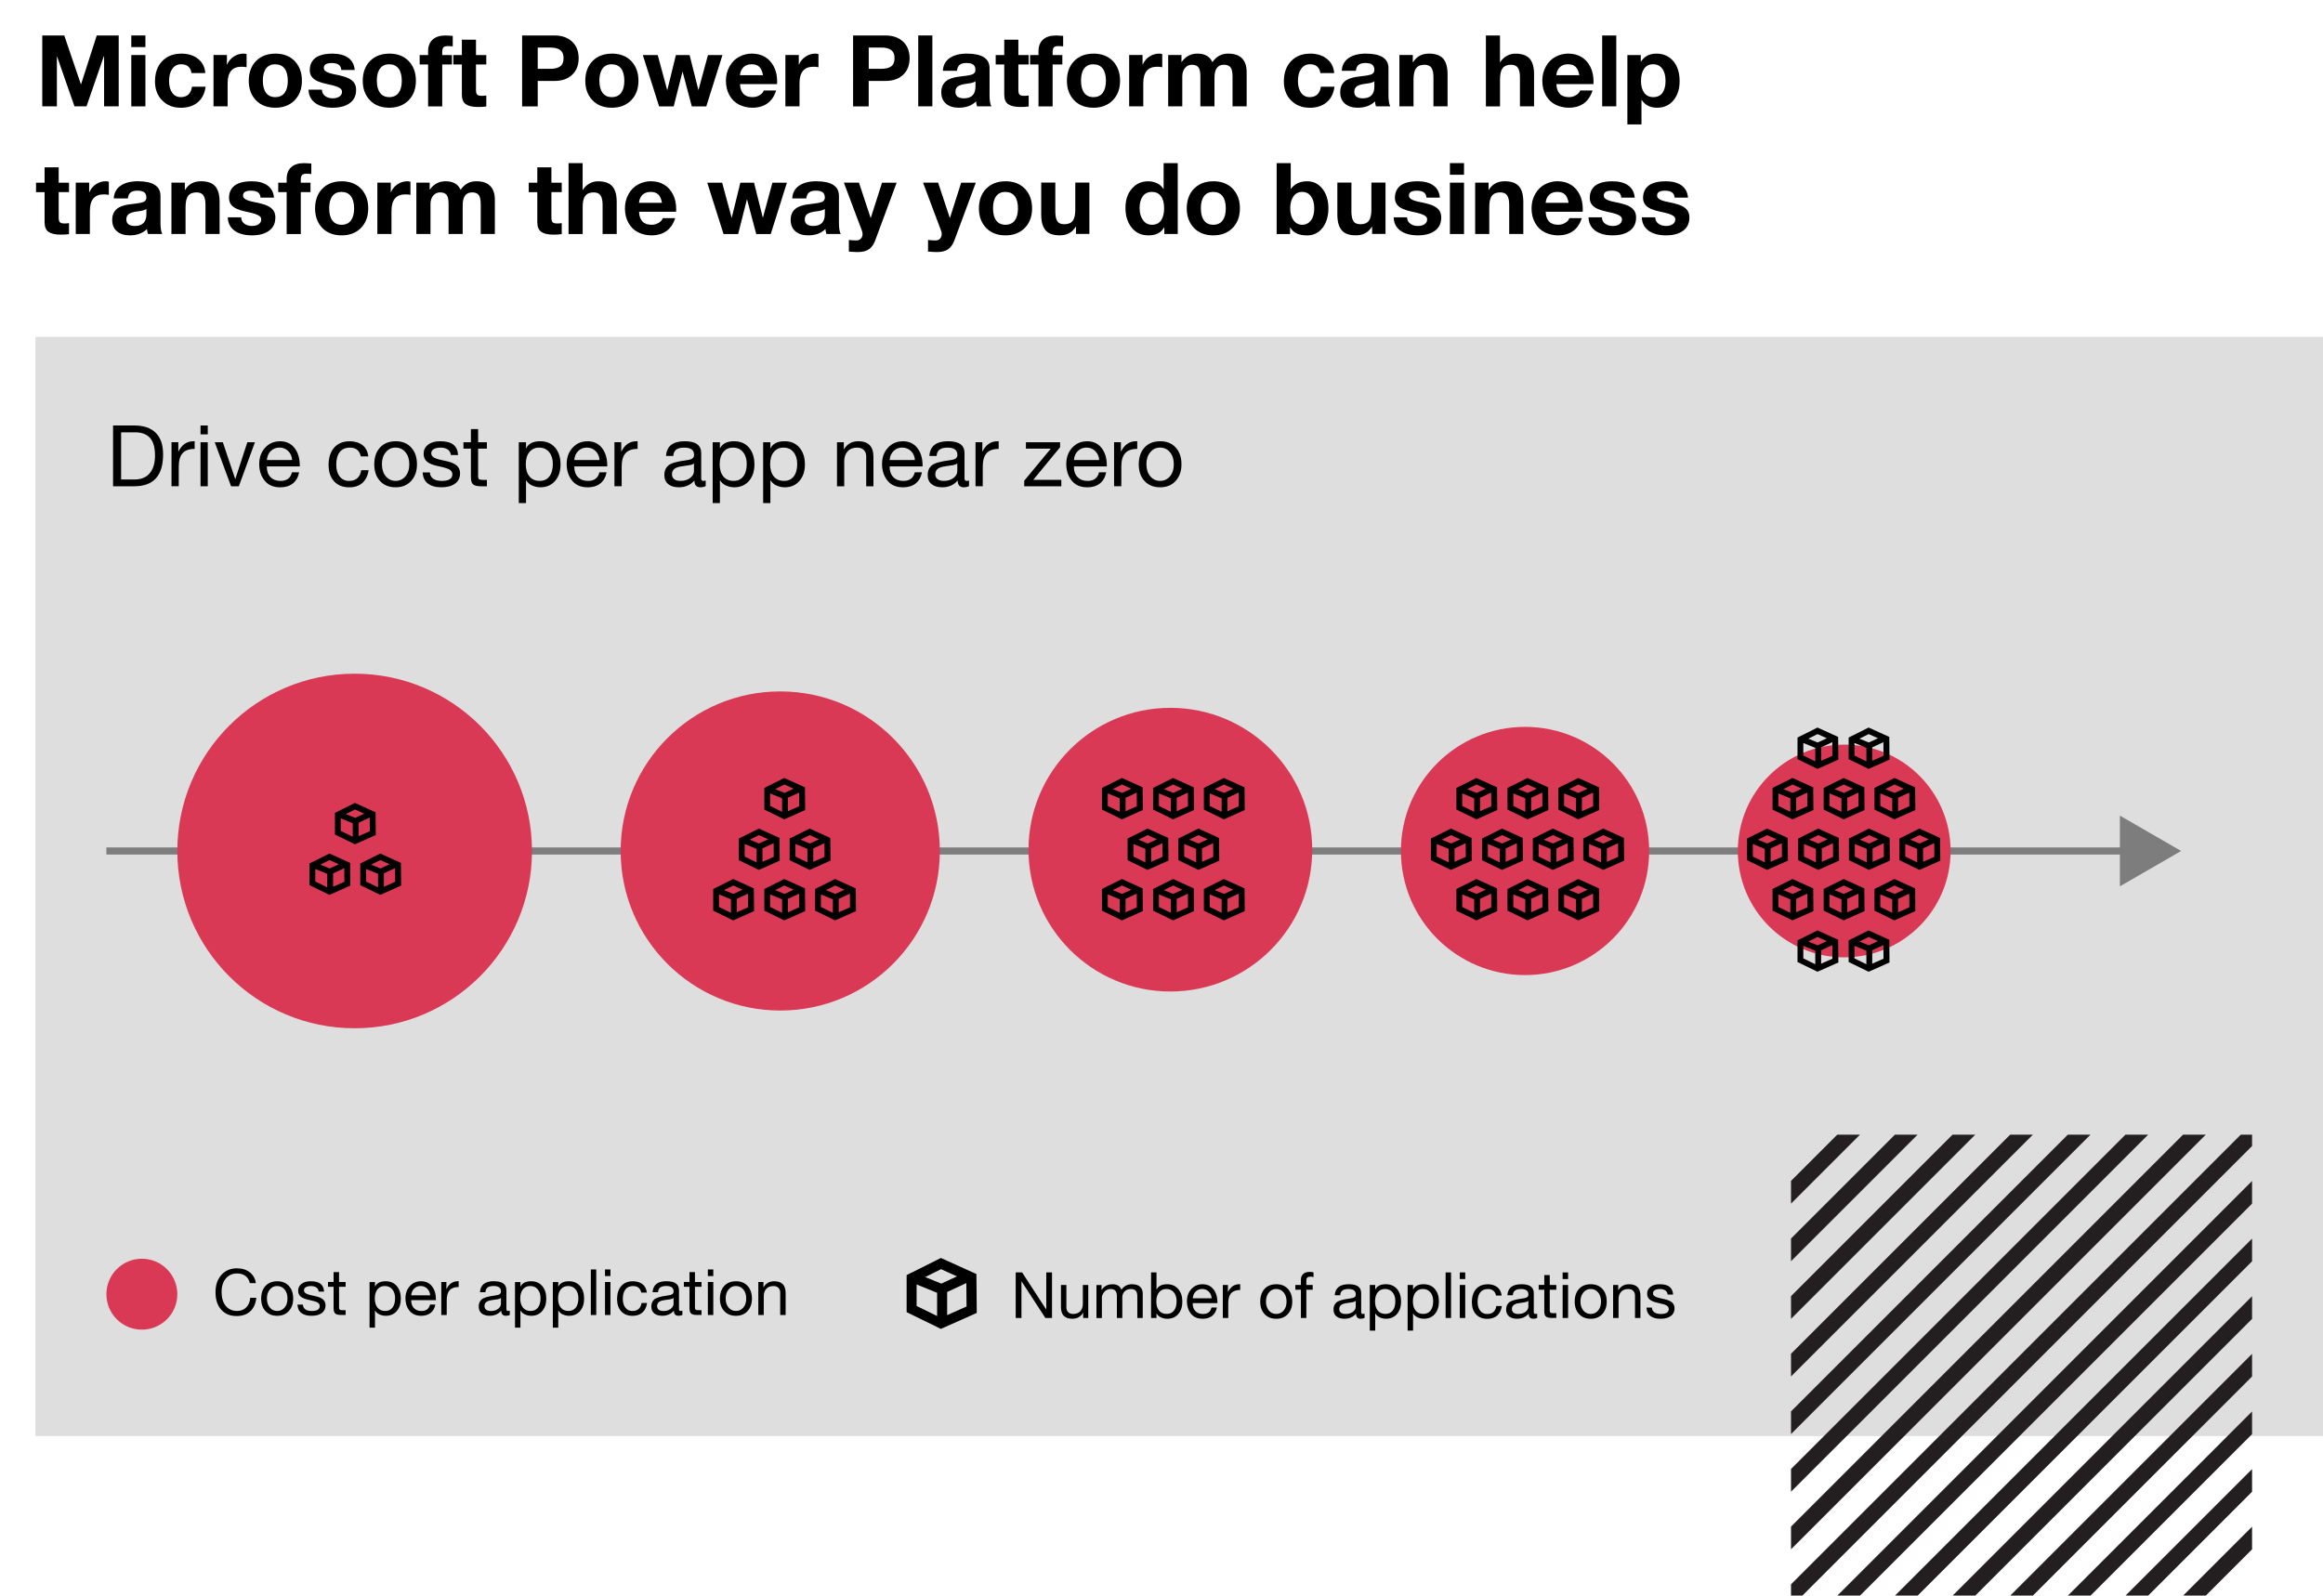 <?xml version="1.0" encoding="UTF-8"?><svg xmlns="http://www.w3.org/2000/svg" width="655" height="450" viewBox="0 0 655 450"><g id="Layer_2"><rect x="10" y="95" width="645" height="310" style="fill:#dedede; stroke-width:0px;"/><polygon points="635 320 635 323.21 508.21 450 505 450 505 446.82 631.82 320 635 320" style="fill:#231f20; stroke-width:0px;"/><polygon points="635 333.07 635 339.46 524.46 450 518.07 450 635 333.07" style="fill:#231f20; stroke-width:0px;"/><polygon points="635 349.32 635 355.71 540.71 450 534.32 450 635 349.32" style="fill:#231f20; stroke-width:0px;"/><polygon points="589.45 320 505 404.45 505 398.05 583.05 320 589.45 320" style="fill:#231f20; stroke-width:0px;"/><polygon points="573.2 320 505 388.2 505 381.8 566.8 320 573.2 320" style="fill:#231f20; stroke-width:0px;"/><polygon points="556.95 320 505 371.95 505 365.55 550.55 320 556.95 320" style="fill:#231f20; stroke-width:0px;"/><polygon points="540.7 320 505 355.7 505 349.3 534.3 320 540.7 320" style="fill:#231f20; stroke-width:0px;"/><polygon points="524.45 320 505 339.45 505 333.05 518.05 320 524.45 320" style="fill:#231f20; stroke-width:0px;"/><polygon points="605.7 320 505 420.7 505 414.3 599.3 320 605.7 320" style="fill:#231f20; stroke-width:0px;"/><polygon points="621.95 320 505 436.95 505 430.55 615.55 320 621.95 320" style="fill:#231f20; stroke-width:0px;"/><polygon points="635 365.57 635 371.96 556.96 450 550.57 450 635 365.57" style="fill:#231f20; stroke-width:0px;"/><polygon points="635 398.07 635 404.46 589.46 450 583.07 450 635 398.07" style="fill:#231f20; stroke-width:0px;"/><polygon points="635 381.82 635 388.21 573.21 450 566.82 450 635 381.82" style="fill:#231f20; stroke-width:0px;"/><polygon points="635 414.32 635 420.71 605.71 450 599.32 450 635 414.32" style="fill:#231f20; stroke-width:0px;"/><polygon points="635 430.57 635 436.96 621.96 450 615.57 450 635 430.57" style="fill:#231f20; stroke-width:0px;"/></g><g id="Layer_1"><line x1="30" y1="240" x2="600.65" y2="240" style="fill:none; stroke:#7d7d7d; stroke-miterlimit:10; stroke-width:2px;"/><polygon points="597.73 249.97 615 240 597.73 230.03 597.73 249.97" style="fill:#7d7d7d; stroke-width:0px;"/><circle cx="100" cy="240" r="50" style="fill:#d93954; stroke-width:0px;"/><circle cx="220" cy="240" r="45" style="fill:#d93954; stroke-width:0px;"/><circle cx="330" cy="239.63" r="40" style="fill:#d93954; stroke-width:0px;"/><circle cx="430" cy="240" r="35" style="fill:#d93954; stroke-width:0px;"/><circle cx="520" cy="240" r="30" style="fill:#d93954; stroke-width:0px;"/><path d="M18.12,10l4.68,13.75h.06l4.42-13.75h6.19v19.99h-4.12v-14.17h-.06l-4.9,14.17h-3.39l-4.9-14.03h-.06v14.03h-4.12V10h6.19Z" style="fill:#000; stroke-width:0px;"/><path d="M41,10v3.28h-3.98v-3.28h3.98ZM41,15.52v14.48h-3.98v-14.48h3.98Z" style="fill:#000; stroke-width:0px;"/><path d="M51.08,15.12c1.96,0,3.56.5,4.79,1.5,1.23,1,1.9,2.33,2.02,3.99h-3.89c-.26-1.66-1.24-2.49-2.94-2.49-1.05,0-1.87.43-2.48,1.29-.61.86-.91,2-.91,3.42s.29,2.46.87,3.3c.58.84,1.39,1.26,2.44,1.26,1.81,0,2.86-.98,3.16-2.94h3.84c-.26,1.92-1,3.39-2.23,4.41-1.22,1.02-2.81,1.53-4.75,1.53-2.15,0-3.9-.69-5.26-2.06-1.36-1.37-2.04-3.16-2.04-5.36,0-2.39.67-4.29,2.02-5.71,1.34-1.42,3.14-2.13,5.38-2.13Z" style="fill:#000; stroke-width:0px;"/><path d="M68.66,15.12c.34,0,.63.05.87.14v3.7c-.43-.09-.91-.14-1.43-.14-2.61,0-3.92,1.55-3.92,4.65v6.52h-3.98v-14.48h3.78v2.69h.06c.39-.93,1.01-1.68,1.86-2.24.85-.56,1.77-.84,2.76-.84Z" style="fill:#000; stroke-width:0px;"/><path d="M77.62,15.12c2.31,0,4.14.71,5.49,2.11,1.34,1.41,2.02,3.25,2.02,5.53s-.69,4.14-2.06,5.53-3.19,2.09-5.45,2.09-4.12-.7-5.46-2.11c-1.34-1.41-2.02-3.24-2.02-5.5s.69-4.19,2.06-5.57,3.18-2.07,5.42-2.07ZM74.12,22.77c0,1.48.3,2.61.9,3.42.6.8,1.47,1.2,2.6,1.2s2.06-.41,2.65-1.23c.59-.82.88-1.95.88-3.39s-.3-2.64-.91-3.44c-.61-.8-1.49-1.2-2.65-1.2s-1.98.4-2.58,1.2c-.6.8-.9,1.95-.9,3.44Z" style="fill:#000; stroke-width:0px;"/><path d="M93.64,15.12c1.94,0,3.46.39,4.55,1.18,1.09.78,1.7,1.93,1.83,3.44h-3.78c-.06-.69-.31-1.19-.76-1.5-.45-.31-1.1-.46-1.96-.46-.75,0-1.3.11-1.67.34-.36.22-.55.56-.55,1.01,0,.34.12.62.36.84s.61.42,1.11.59c.49.17,1.04.31,1.64.42,1.81.35,3.09.72,3.84,1.09s1.29.82,1.64,1.34c.35.52.52,1.17.52,1.93,0,1.62-.59,2.87-1.78,3.74-1.19.87-2.8,1.3-4.83,1.3s-3.79-.46-4.97-1.37c-1.19-.91-1.8-2.16-1.83-3.72h3.78c0,.75.29,1.34.87,1.78s1.31.66,2.18.66c.75,0,1.37-.16,1.86-.49s.74-.78.74-1.36c0-.37-.15-.68-.46-.92-.31-.24-.74-.46-1.3-.64-.56-.19-1.43-.4-2.6-.64-.93-.19-1.76-.44-2.49-.76s-1.28-.73-1.67-1.25c-.38-.51-.57-1.14-.57-1.89,0-.95.23-1.78.69-2.49.46-.71,1.16-1.25,2.1-1.61.94-.36,2.11-.55,3.51-.55Z" style="fill:#000; stroke-width:0px;"/><path d="M109.76,15.12c2.31,0,4.14.71,5.49,2.11,1.34,1.41,2.02,3.25,2.02,5.53s-.69,4.14-2.06,5.53-3.19,2.09-5.45,2.09-4.12-.7-5.46-2.11c-1.34-1.41-2.02-3.24-2.02-5.5s.69-4.19,2.06-5.57,3.18-2.07,5.42-2.07ZM106.26,22.77c0,1.48.3,2.61.9,3.42.6.8,1.47,1.2,2.6,1.2s2.06-.41,2.65-1.23c.59-.82.88-1.95.88-3.39s-.3-2.64-.91-3.44c-.61-.8-1.49-1.2-2.65-1.2s-1.98.4-2.58,1.2c-.6.8-.9,1.95-.9,3.44Z" style="fill:#000; stroke-width:0px;"/><path d="M125.56,10c.34,0,1.04.04,2.1.11v2.97c-.52-.06-1-.08-1.43-.08-.58,0-.98.13-1.2.38s-.34.69-.34,1.3v.84h2.74v2.66h-2.74v11.82h-3.98v-11.82h-2.38v-2.66h2.38v-1.06c0-1.42.42-2.52,1.27-3.29.85-.77,2.04-1.16,3.57-1.16Z" style="fill:#000; stroke-width:0px;"/><path d="M134.21,11.18v4.34h2.91v2.66h-2.91v7.17c0,.67.11,1.12.34,1.34.22.22.67.34,1.34.34.49,0,.9-.04,1.23-.11v3.11c-.56.09-1.34.14-2.35.14-1.53,0-2.67-.26-3.42-.78-.75-.52-1.12-1.43-1.12-2.72v-8.48h-2.41v-2.66h2.41v-4.34h3.98Z" style="fill:#000; stroke-width:0px;"/><path d="M156.27,10c2.13,0,3.81.58,5.04,1.74,1.23,1.16,1.85,2.72,1.85,4.68s-.62,3.54-1.85,4.69-2.9,1.72-5.01,1.72h-4.68v7.17h-4.4V10h9.04ZM155.12,19.41c1.27,0,2.22-.23,2.84-.7.63-.47.94-1.23.94-2.3s-.3-1.78-.91-2.27c-.61-.48-1.55-.73-2.84-.73h-3.53v5.99h3.5Z" style="fill:#000; stroke-width:0px;"/><path d="M172.51,15.12c2.31,0,4.14.71,5.49,2.11,1.34,1.41,2.02,3.25,2.02,5.53s-.69,4.14-2.06,5.53-3.19,2.09-5.45,2.09-4.12-.7-5.46-2.11c-1.34-1.41-2.02-3.24-2.02-5.5s.69-4.19,2.06-5.57,3.18-2.07,5.42-2.07ZM169.01,22.77c0,1.48.3,2.61.9,3.42.6.8,1.47,1.2,2.6,1.2s2.06-.41,2.65-1.23c.59-.82.88-1.95.88-3.39s-.3-2.64-.91-3.44c-.61-.8-1.49-1.2-2.65-1.2s-1.98.4-2.58,1.2c-.6.8-.9,1.95-.9,3.44Z" style="fill:#000; stroke-width:0px;"/><path d="M185.45,15.52l2.66,9.83h.06l2.41-9.83h3.86l2.46,9.8h.06l2.66-9.8h4.09l-4.56,14.48h-4.09l-2.58-9.72h-.06l-2.46,9.72h-4.12l-4.59-14.48h4.2Z" style="fill:#000; stroke-width:0px;"/><path d="M212.07,15.12c1.36,0,2.58.32,3.64.95,1.06.63,1.9,1.55,2.51,2.76.61,1.2.91,2.59.91,4.16,0,.15,0,.39-.03.73h-10.44c.04,1.16.34,2.06.91,2.7.57.64,1.44.97,2.62.97.73,0,1.4-.18,2-.55.61-.36.99-.81,1.16-1.33h3.5c-1.03,3.25-3.29,4.87-6.78,4.87-1.33-.02-2.55-.31-3.68-.87s-2.03-1.43-2.7-2.62c-.67-1.19-1.01-2.56-1.01-4.13,0-1.47.34-2.82,1.02-4.03.68-1.21,1.59-2.12,2.72-2.72,1.13-.6,2.35-.9,3.65-.9ZM215.13,21.2c-.19-1.08-.53-1.87-1.04-2.35-.5-.49-1.22-.73-2.16-.73s-1.74.28-2.3.83c-.56.55-.89,1.3-.98,2.25h6.47Z" style="fill:#000; stroke-width:0px;"/><path d="M229.91,15.12c.34,0,.63.05.87.14v3.7c-.43-.09-.91-.14-1.43-.14-2.61,0-3.92,1.55-3.92,4.65v6.52h-3.98v-14.48h3.78v2.69h.06c.39-.93,1.01-1.68,1.86-2.24.85-.56,1.77-.84,2.76-.84Z" style="fill:#000; stroke-width:0px;"/><path d="M249.59,10c2.13,0,3.81.58,5.04,1.74,1.23,1.16,1.85,2.72,1.85,4.68s-.62,3.54-1.85,4.69-2.9,1.72-5.01,1.72h-4.68v7.17h-4.4V10h9.04ZM248.45,19.41c1.27,0,2.22-.23,2.84-.7.63-.47.94-1.23.94-2.3s-.3-1.78-.91-2.27c-.61-.48-1.55-.73-2.84-.73h-3.53v5.99h3.5Z" style="fill:#000; stroke-width:0px;"/><path d="M262.89,10v19.99h-3.98V10h3.98Z" style="fill:#000; stroke-width:0px;"/><path d="M272.69,15.12c4.22.02,6.33,1.39,6.33,4.12v7.67c0,1.42.17,2.45.5,3.08h-4.03c-.15-.45-.24-.91-.28-1.4-1.18,1.19-2.8,1.79-4.87,1.79-1.51,0-2.71-.38-3.6-1.15-.89-.77-1.33-1.83-1.33-3.19s.42-2.35,1.26-3.08c.86-.77,2.42-1.25,4.68-1.46,1.6-.17,2.62-.38,3.05-.63.43-.25.64-.64.64-1.16,0-.65-.2-1.14-.59-1.46s-1.05-.48-1.96-.48c-.84,0-1.47.17-1.9.52-.43.35-.68.9-.76,1.67h-3.98c.09-1.59.75-2.79,1.96-3.61,1.21-.82,2.84-1.23,4.87-1.23ZM269.39,25.88c0,1.23.81,1.85,2.44,1.85,2.13-.02,3.2-1.11,3.22-3.28v-1.54c-.32.32-1.12.55-2.41.7-1.12.13-1.94.36-2.46.69-.52.33-.78.85-.78,1.58Z" style="fill:#000; stroke-width:0px;"/><path d="M287.14,11.18v4.34h2.91v2.66h-2.91v7.17c0,.67.11,1.12.34,1.34.22.22.67.34,1.34.34.49,0,.9-.04,1.23-.11v3.11c-.56.09-1.34.14-2.35.14-1.53,0-2.67-.26-3.42-.78-.75-.52-1.12-1.43-1.12-2.72v-8.48h-2.41v-2.66h2.41v-4.34h3.98Z" style="fill:#000; stroke-width:0px;"/><path d="M297.67,10c.34,0,1.04.04,2.1.11v2.97c-.52-.06-1-.08-1.43-.08-.58,0-.98.13-1.2.38s-.34.69-.34,1.3v.84h2.74v2.66h-2.74v11.82h-3.98v-11.82h-2.38v-2.66h2.38v-1.06c0-1.42.42-2.52,1.27-3.29.85-.77,2.04-1.16,3.57-1.16Z" style="fill:#000; stroke-width:0px;"/><path d="M308.31,15.12c2.31,0,4.14.71,5.49,2.11,1.34,1.41,2.02,3.25,2.02,5.53s-.69,4.14-2.06,5.53c-1.37,1.39-3.19,2.09-5.45,2.09s-4.12-.7-5.46-2.11c-1.34-1.41-2.02-3.24-2.02-5.5s.69-4.19,2.06-5.57c1.37-1.38,3.18-2.07,5.42-2.07ZM304.81,22.77c0,1.48.3,2.61.89,3.42.6.8,1.47,1.2,2.61,1.2s2.06-.41,2.64-1.23c.59-.82.88-1.95.88-3.39s-.3-2.64-.91-3.44c-.61-.8-1.49-1.2-2.65-1.2s-1.98.4-2.58,1.2c-.6.8-.89,1.95-.89,3.44Z" style="fill:#000; stroke-width:0px;"/><path d="M326.84,15.12c.34,0,.62.05.87.14v3.7c-.43-.09-.91-.14-1.43-.14-2.61,0-3.92,1.55-3.92,4.65v6.52h-3.98v-14.48h3.78v2.69h.06c.39-.93,1.01-1.68,1.86-2.24s1.77-.84,2.76-.84Z" style="fill:#000; stroke-width:0px;"/><path d="M337.62,15.12c2.11,0,3.52.8,4.23,2.41,1.1-1.61,2.57-2.41,4.4-2.41s3.14.46,3.99,1.37c.85.92,1.27,2.17,1.27,3.78v9.72h-3.98v-8.37c0-1.27-.19-2.15-.57-2.63-.38-.49-1-.73-1.86-.73-1.77,0-2.66,1.21-2.66,3.64v8.09h-3.98v-8.54c0-1.23-.2-2.07-.59-2.52-.39-.45-1-.67-1.82-.67-.77,0-1.41.3-1.92.91-.51.61-.77,1.4-.77,2.39v8.43h-3.98v-14.48h3.75v1.96h.06c1.1-1.57,2.58-2.35,4.42-2.35Z" style="fill:#000; stroke-width:0px;"/><path d="M369.38,15.12c1.96,0,3.56.5,4.79,1.5,1.23,1,1.9,2.33,2.02,3.99h-3.89c-.26-1.66-1.24-2.49-2.94-2.49-1.04,0-1.87.43-2.48,1.29-.61.86-.91,2-.91,3.42s.29,2.46.87,3.3c.58.84,1.39,1.26,2.44,1.26,1.81,0,2.87-.98,3.16-2.94h3.84c-.26,1.92-1,3.39-2.23,4.41s-2.8,1.53-4.75,1.53c-2.15,0-3.9-.69-5.26-2.06-1.36-1.37-2.04-3.16-2.04-5.36,0-2.39.67-4.29,2.02-5.71,1.34-1.42,3.14-2.13,5.38-2.13Z" style="fill:#000; stroke-width:0px;"/><path d="M385.17,15.12c4.22.02,6.33,1.39,6.33,4.12v7.67c0,1.42.17,2.45.5,3.08h-4.03c-.15-.45-.24-.91-.28-1.4-1.18,1.19-2.8,1.79-4.87,1.79-1.51,0-2.71-.38-3.6-1.15s-1.33-1.83-1.33-3.19.42-2.35,1.26-3.08c.86-.77,2.42-1.25,4.68-1.46,1.61-.17,2.62-.38,3.05-.63.43-.25.64-.64.64-1.16,0-.65-.2-1.14-.59-1.46-.39-.32-1.05-.48-1.96-.48-.84,0-1.48.17-1.9.52-.43.35-.68.9-.76,1.67h-3.98c.09-1.59.75-2.79,1.96-3.61,1.21-.82,2.84-1.23,4.87-1.23ZM381.86,25.88c0,1.23.81,1.85,2.44,1.85,2.13-.02,3.2-1.11,3.22-3.28v-1.54c-.32.32-1.12.55-2.41.7-1.12.13-1.94.36-2.46.69-.52.33-.78.85-.78,1.58Z" style="fill:#000; stroke-width:0px;"/><path d="M402.89,15.12c1.85,0,3.19.47,4.02,1.4.83.93,1.25,2.42,1.25,4.45v9.02h-3.98v-8.2c0-1.19-.19-2.08-.57-2.66s-1.04-.87-1.97-.87c-1.08,0-1.87.33-2.35.98-.49.65-.73,1.73-.73,3.22v7.53h-3.98v-14.48h3.78v2.02h.08c.99-1.61,2.47-2.41,4.45-2.41Z" style="fill:#000; stroke-width:0px;"/><path d="M422.94,10v7.53h.08c.45-.75,1.05-1.33,1.82-1.76.77-.43,1.58-.64,2.44-.64,1.85,0,3.19.47,4.02,1.4.83.93,1.25,2.41,1.25,4.42v9.04h-3.98v-8.23c0-1.18-.19-2.05-.57-2.63s-1.04-.87-1.97-.87c-1.06,0-1.84.32-2.34.97-.5.64-.74,1.7-.74,3.18v7.59h-3.98V10h3.98Z" style="fill:#000; stroke-width:0px;"/><path d="M442.26,15.12c1.36,0,2.58.32,3.64.95,1.06.63,1.9,1.55,2.51,2.76.61,1.2.91,2.59.91,4.16,0,.15,0,.39-.03.73h-10.44c.04,1.16.34,2.06.91,2.7.57.64,1.44.97,2.62.97.73,0,1.39-.18,2-.55.61-.36.99-.81,1.16-1.33h3.5c-1.03,3.25-3.29,4.87-6.78,4.87-1.33-.02-2.55-.31-3.68-.87-1.13-.56-2.03-1.43-2.7-2.62-.67-1.19-1.01-2.56-1.01-4.13,0-1.47.34-2.82,1.02-4.03s1.59-2.12,2.72-2.72c1.13-.6,2.35-.9,3.65-.9ZM445.31,21.2c-.19-1.08-.53-1.87-1.04-2.35-.5-.49-1.22-.73-2.16-.73s-1.74.28-2.3.83c-.56.55-.89,1.3-.98,2.25h6.47Z" style="fill:#000; stroke-width:0px;"/><path d="M455.73,10v19.99h-3.98V10h3.98Z" style="fill:#000; stroke-width:0px;"/><path d="M467.01,15.12c2,0,3.59.7,4.79,2.1,1.19,1.4,1.79,3.29,1.79,5.68,0,2.18-.57,3.98-1.72,5.38-1.15,1.4-2.69,2.1-4.63,2.1s-3.35-.73-4.34-2.18h-.06v6.89h-3.98V15.52h3.78v1.85h.06c.95-1.49,2.39-2.24,4.31-2.24ZM462.7,22.8c0,1.42.3,2.54.9,3.36.6.82,1.46,1.23,2.58,1.23s2.02-.41,2.59-1.23c.57-.82.85-1.94.85-3.36s-.31-2.6-.92-3.43-1.47-1.25-2.58-1.25-1.95.41-2.53,1.23c-.59.82-.88,1.97-.88,3.44Z" style="fill:#000; stroke-width:0px;"/><path d="M16.55,47.18v4.34h2.91v2.66h-2.91v7.17c0,.67.11,1.12.34,1.34.22.22.67.34,1.34.34.49,0,.9-.04,1.23-.11v3.11c-.56.09-1.34.14-2.35.14-1.53,0-2.67-.26-3.42-.78-.75-.52-1.12-1.43-1.12-2.72v-8.48h-2.41v-2.66h2.41v-4.34h3.98Z" style="fill:#000; stroke-width:0px;"/><path d="M29.82,51.12c.34,0,.63.05.87.14v3.7c-.43-.09-.91-.14-1.43-.14-2.61,0-3.92,1.55-3.92,4.65v6.52h-3.98v-14.48h3.78v2.69h.06c.39-.93,1.01-1.68,1.86-2.24.85-.56,1.77-.84,2.76-.84Z" style="fill:#000; stroke-width:0px;"/><path d="M38.92,51.12c4.22.02,6.33,1.39,6.33,4.12v7.67c0,1.42.17,2.45.5,3.08h-4.03c-.15-.45-.24-.91-.28-1.4-1.18,1.19-2.8,1.79-4.87,1.79-1.51,0-2.71-.38-3.6-1.15-.89-.77-1.33-1.83-1.33-3.19s.42-2.35,1.26-3.08c.86-.77,2.42-1.25,4.68-1.46,1.6-.17,2.62-.38,3.05-.63.43-.25.64-.64.64-1.16,0-.65-.2-1.14-.59-1.46s-1.05-.48-1.96-.48c-.84,0-1.47.17-1.9.52-.43.35-.68.9-.76,1.67h-3.98c.09-1.59.75-2.79,1.96-3.61,1.21-.82,2.84-1.23,4.87-1.23ZM35.62,61.88c0,1.23.81,1.85,2.44,1.85,2.13-.02,3.2-1.11,3.22-3.28v-1.54c-.32.32-1.12.55-2.41.7-1.12.13-1.94.36-2.46.69-.52.33-.78.85-.78,1.58Z" style="fill:#000; stroke-width:0px;"/><path d="M56.65,51.12c1.85,0,3.19.47,4.02,1.4.83.93,1.25,2.42,1.25,4.45v9.02h-3.98v-8.2c0-1.19-.19-2.08-.57-2.66-.38-.58-1.04-.87-1.97-.87-1.08,0-1.87.33-2.35.98-.49.65-.73,1.73-.73,3.22v7.53h-3.98v-14.48h3.78v2.02h.08c.99-1.61,2.47-2.41,4.45-2.41Z" style="fill:#000; stroke-width:0px;"/><path d="M70.87,51.12c1.94,0,3.46.39,4.55,1.18,1.09.78,1.7,1.93,1.83,3.44h-3.78c-.06-.69-.31-1.19-.76-1.5-.45-.31-1.1-.46-1.96-.46-.75,0-1.3.11-1.67.34-.36.22-.55.56-.55,1.01,0,.34.12.62.36.84s.61.42,1.11.59c.49.17,1.04.31,1.64.42,1.81.35,3.09.72,3.84,1.09s1.29.82,1.64,1.34c.35.52.52,1.17.52,1.93,0,1.62-.59,2.87-1.78,3.74-1.19.87-2.8,1.3-4.83,1.3s-3.79-.46-4.97-1.37c-1.19-.91-1.8-2.16-1.83-3.72h3.78c0,.75.29,1.34.87,1.78s1.31.66,2.18.66c.75,0,1.37-.16,1.86-.49s.74-.78.74-1.36c0-.37-.15-.68-.46-.92-.31-.24-.74-.46-1.3-.64-.56-.19-1.43-.4-2.6-.64-.93-.19-1.76-.44-2.49-.76s-1.28-.73-1.67-1.25c-.38-.51-.57-1.14-.57-1.89,0-.95.23-1.78.69-2.49.46-.71,1.16-1.25,2.1-1.61.94-.36,2.11-.55,3.51-.55Z" style="fill:#000; stroke-width:0px;"/><path d="M85.68,46c.34,0,1.04.04,2.1.11v2.97c-.52-.06-1-.08-1.43-.08-.58,0-.98.13-1.2.38s-.34.69-.34,1.3v.84h2.74v2.66h-2.74v11.82h-3.98v-11.82h-2.38v-2.66h2.38v-1.06c0-1.42.42-2.52,1.27-3.29.85-.77,2.04-1.16,3.57-1.16Z" style="fill:#000; stroke-width:0px;"/><path d="M96.32,51.12c2.31,0,4.14.71,5.49,2.11,1.34,1.41,2.02,3.25,2.02,5.53s-.69,4.14-2.06,5.53-3.19,2.09-5.45,2.09-4.12-.7-5.46-2.11c-1.34-1.41-2.02-3.24-2.02-5.5s.69-4.19,2.06-5.57,3.18-2.07,5.42-2.07ZM92.82,58.77c0,1.48.3,2.61.9,3.42.6.8,1.47,1.2,2.6,1.2s2.06-.41,2.65-1.23c.59-.82.88-1.95.88-3.39s-.3-2.64-.91-3.44c-.61-.8-1.49-1.2-2.65-1.2s-1.98.4-2.58,1.2c-.6.8-.9,1.95-.9,3.44Z" style="fill:#000; stroke-width:0px;"/><path d="M114.86,51.12c.34,0,.63.05.87.14v3.7c-.43-.09-.91-.14-1.43-.14-2.61,0-3.92,1.55-3.92,4.65v6.52h-3.98v-14.48h3.78v2.69h.06c.39-.93,1.01-1.68,1.86-2.24.85-.56,1.77-.84,2.76-.84Z" style="fill:#000; stroke-width:0px;"/><path d="M125.64,51.12c2.11,0,3.52.8,4.23,2.41,1.1-1.61,2.57-2.41,4.4-2.41s3.14.46,3.99,1.37c.85.92,1.27,2.17,1.27,3.78v9.72h-3.98v-8.37c0-1.27-.19-2.15-.57-2.63-.38-.49-1-.73-1.86-.73-1.77,0-2.66,1.21-2.66,3.64v8.09h-3.98v-8.54c0-1.23-.2-2.07-.59-2.52-.39-.45-1-.67-1.82-.67-.77,0-1.4.3-1.92.91-.51.61-.77,1.4-.77,2.39v8.43h-3.98v-14.48h3.75v1.96h.06c1.1-1.57,2.58-2.35,4.42-2.35Z" style="fill:#000; stroke-width:0px;"/><path d="M155.48,47.18v4.34h2.91v2.66h-2.91v7.17c0,.67.11,1.12.34,1.34.22.22.67.34,1.34.34.49,0,.9-.04,1.23-.11v3.11c-.56.09-1.34.14-2.35.14-1.53,0-2.67-.26-3.42-.78-.75-.52-1.12-1.43-1.12-2.72v-8.48h-2.41v-2.66h2.41v-4.34h3.98Z" style="fill:#000; stroke-width:0px;"/><path d="M164.28,46v7.53h.08c.45-.75,1.05-1.33,1.82-1.76.77-.43,1.58-.64,2.44-.64,1.85,0,3.19.47,4.02,1.4.83.93,1.25,2.41,1.25,4.42v9.04h-3.98v-8.23c0-1.18-.19-2.05-.57-2.63-.38-.58-1.04-.87-1.97-.87-1.06,0-1.84.32-2.34.97s-.74,1.7-.74,3.18v7.59h-3.98v-19.99h3.98Z" style="fill:#000; stroke-width:0px;"/><path d="M183.6,51.12c1.36,0,2.58.32,3.64.95,1.06.63,1.9,1.55,2.51,2.76.61,1.2.91,2.59.91,4.16,0,.15,0,.39-.03.73h-10.44c.04,1.16.34,2.06.91,2.7.57.64,1.44.97,2.62.97.73,0,1.4-.18,2-.55.61-.36.99-.81,1.16-1.33h3.5c-1.03,3.25-3.29,4.87-6.78,4.87-1.33-.02-2.55-.31-3.68-.87s-2.03-1.43-2.7-2.62c-.67-1.19-1.01-2.56-1.01-4.13,0-1.47.34-2.82,1.02-4.03.68-1.21,1.59-2.12,2.72-2.72,1.13-.6,2.35-.9,3.65-.9ZM186.65,57.2c-.19-1.08-.53-1.87-1.04-2.35-.5-.49-1.22-.73-2.16-.73s-1.74.28-2.3.83c-.56.55-.89,1.3-.98,2.25h6.47Z" style="fill:#000; stroke-width:0px;"/><path d="M203.62,51.52l2.66,9.83h.06l2.41-9.83h3.86l2.46,9.8h.06l2.66-9.8h4.09l-4.56,14.48h-4.09l-2.58-9.72h-.06l-2.46,9.72h-4.12l-4.59-14.48h4.2Z" style="fill:#000; stroke-width:0px;"/><path d="M230.22,51.12c4.22.02,6.33,1.39,6.33,4.12v7.67c0,1.42.17,2.45.5,3.08h-4.03c-.15-.45-.24-.91-.28-1.4-1.18,1.19-2.8,1.79-4.87,1.79-1.51,0-2.71-.38-3.6-1.15-.89-.77-1.33-1.83-1.33-3.19s.42-2.35,1.26-3.08c.86-.77,2.42-1.25,4.68-1.46,1.6-.17,2.62-.38,3.05-.63.43-.25.64-.64.64-1.16,0-.65-.2-1.14-.59-1.46s-1.05-.48-1.96-.48c-.84,0-1.47.17-1.9.52-.43.35-.68.9-.76,1.67h-3.98c.09-1.59.75-2.79,1.96-3.61,1.21-.82,2.84-1.23,4.87-1.23ZM226.91,61.88c0,1.23.81,1.85,2.44,1.85,2.13-.02,3.2-1.11,3.22-3.28v-1.54c-.32.32-1.12.55-2.41.7-1.12.13-1.94.36-2.46.69-.52.33-.78.85-.78,1.58Z" style="fill:#000; stroke-width:0px;"/><path d="M242.2,51.52l3.28,9.91h.06l3.16-9.91h4.12l-6.05,16.3c-.43,1.14-1.02,1.97-1.78,2.49-.76.52-1.81.78-3.15.78-.58,0-1.41-.05-2.49-.14v-3.28c.71.09,1.41.14,2.1.14.56,0,.99-.17,1.3-.52.31-.35.46-.78.46-1.3,0-.3-.06-.6-.17-.9l-5.1-13.58h4.26Z" style="fill:#000; stroke-width:0px;"/><path d="M264.52,51.52l3.28,9.91h.06l3.16-9.91h4.12l-6.05,16.3c-.43,1.14-1.02,1.97-1.78,2.49-.76.52-1.81.78-3.15.78-.58,0-1.41-.05-2.49-.14v-3.28c.71.09,1.41.14,2.1.14.56,0,.99-.17,1.3-.52.31-.35.46-.78.46-1.3,0-.3-.06-.6-.17-.9l-5.1-13.58h4.26Z" style="fill:#000; stroke-width:0px;"/><path d="M283.5,51.12c2.31,0,4.14.71,5.49,2.11,1.34,1.41,2.02,3.25,2.02,5.53s-.69,4.14-2.06,5.53-3.19,2.09-5.45,2.09-4.12-.7-5.46-2.11c-1.34-1.41-2.02-3.24-2.02-5.5s.69-4.19,2.06-5.57,3.18-2.07,5.42-2.07ZM280,58.77c0,1.48.3,2.61.9,3.42.6.8,1.47,1.2,2.6,1.2s2.06-.41,2.65-1.23c.59-.82.88-1.95.88-3.39s-.3-2.64-.91-3.44c-.61-.8-1.49-1.2-2.65-1.2s-1.98.4-2.58,1.2c-.6.8-.9,1.95-.9,3.44Z" style="fill:#000; stroke-width:0px;"/><path d="M297.56,51.52v8.2c0,1.12.18,1.99.53,2.6.35.62,1.03.92,2.02.92,1.1,0,1.89-.33,2.37-.98.48-.65.71-1.7.71-3.14v-7.62h3.97v14.48h-3.78v-2.02h-.08c-.99,1.61-2.47,2.41-4.45,2.41s-3.23-.48-4.05-1.44-1.22-2.44-1.22-4.44v-8.99h3.98Z" style="fill:#000; stroke-width:0px;"/><path d="M332.08,46v19.99h-3.78v-1.85h-.06c-.86,1.49-2.32,2.24-4.4,2.24s-3.58-.73-4.75-2.18c-1.17-1.46-1.75-3.31-1.75-5.57s.59-4,1.78-5.4,2.73-2.1,4.63-2.1c.88,0,1.7.18,2.48.55.77.36,1.38.9,1.81,1.61h.06v-7.28h3.98ZM321.33,58.74c0,1.33.31,2.43.94,3.32.63.89,1.48,1.33,2.56,1.33,1.14,0,1.99-.42,2.56-1.25.57-.83.85-1.97.85-3.43s-.3-2.59-.9-3.39c-.6-.8-1.45-1.2-2.55-1.2s-2,.42-2.59,1.26c-.59.84-.88,1.96-.88,3.36Z" style="fill:#000; stroke-width:0px;"/><path d="M342.1,51.12c2.31,0,4.14.71,5.49,2.11,1.34,1.41,2.02,3.25,2.02,5.53s-.69,4.14-2.06,5.53-3.19,2.09-5.45,2.09-4.12-.7-5.46-2.11c-1.34-1.41-2.02-3.24-2.02-5.5s.69-4.19,2.06-5.57,3.18-2.07,5.42-2.07ZM338.6,58.77c0,1.48.3,2.61.9,3.42.6.8,1.47,1.2,2.6,1.2s2.06-.41,2.65-1.23c.59-.82.88-1.95.88-3.39s-.3-2.64-.91-3.44c-.61-.8-1.49-1.2-2.65-1.2s-1.98.4-2.58,1.2c-.6.8-.9,1.95-.9,3.44Z" style="fill:#000; stroke-width:0px;"/><path d="M363.94,46v7.28h.06c.43-.65,1.04-1.18,1.83-1.57.79-.39,1.7-.59,2.73-.59,1.77,0,3.21.71,4.33,2.13,1.11,1.42,1.67,3.25,1.67,5.49s-.55,4.1-1.65,5.52c-1.1,1.42-2.56,2.13-4.37,2.13-2.35,0-3.93-.75-4.73-2.24h-.06v1.85h-3.78v-19.99h3.98ZM363.8,58.77c0,1.4.31,2.52.92,3.36.62.84,1.44,1.26,2.46,1.26s1.82-.41,2.45-1.23c.63-.82.94-1.95.94-3.39s-.3-2.55-.91-3.39c-.61-.84-1.44-1.26-2.51-1.26s-1.87.43-2.46,1.29c-.6.86-.9,1.98-.9,3.36Z" style="fill:#000; stroke-width:0px;"/><path d="M381.05,51.52v8.2c0,1.12.18,1.99.53,2.6s1.03.92,2.02.92c1.1,0,1.89-.33,2.37-.98.48-.65.71-1.7.71-3.14v-7.62h3.98v14.48h-3.78v-2.02h-.08c-.99,1.61-2.47,2.41-4.45,2.41s-3.23-.48-4.05-1.44c-.81-.96-1.22-2.44-1.22-4.44v-8.99h3.98Z" style="fill:#000; stroke-width:0px;"/><path d="M399.61,51.12c1.94,0,3.46.39,4.55,1.18,1.09.78,1.7,1.93,1.83,3.44h-3.78c-.06-.69-.31-1.19-.76-1.5s-1.1-.46-1.96-.46c-.75,0-1.3.11-1.67.34s-.55.56-.55,1.01c0,.34.12.62.36.84.24.22.61.42,1.11.59s1.04.31,1.64.42c1.81.35,3.09.72,3.84,1.09.75.37,1.29.82,1.64,1.34.34.52.52,1.17.52,1.93,0,1.62-.59,2.87-1.78,3.74-1.19.87-2.8,1.3-4.83,1.3s-3.79-.46-4.97-1.37c-1.19-.91-1.8-2.16-1.83-3.72h3.78c0,.75.29,1.34.87,1.78.58.44,1.31.66,2.18.66.75,0,1.37-.16,1.86-.49.49-.33.74-.78.74-1.36,0-.37-.15-.68-.46-.92-.31-.24-.74-.46-1.3-.64-.56-.19-1.43-.4-2.6-.64-.93-.19-1.76-.44-2.49-.76-.73-.32-1.28-.73-1.67-1.25-.38-.51-.57-1.14-.57-1.89,0-.95.23-1.78.69-2.49.46-.71,1.16-1.25,2.1-1.61.94-.36,2.11-.55,3.51-.55Z" style="fill:#000; stroke-width:0px;"/><path d="M412.8,46v3.28h-3.98v-3.28h3.98ZM412.8,51.52v14.48h-3.98v-14.48h3.98Z" style="fill:#000; stroke-width:0px;"/><path d="M424.25,51.12c1.85,0,3.19.47,4.02,1.4.83.93,1.25,2.42,1.25,4.45v9.02h-3.98v-8.2c0-1.19-.19-2.08-.57-2.66s-1.04-.87-1.97-.87c-1.08,0-1.87.33-2.35.98-.49.65-.73,1.73-.73,3.22v7.53h-3.98v-14.48h3.78v2.02h.08c.99-1.61,2.47-2.41,4.45-2.41Z" style="fill:#000; stroke-width:0px;"/><path d="M439.23,51.12c1.36,0,2.58.32,3.64.95,1.06.63,1.9,1.55,2.51,2.76.61,1.2.91,2.59.91,4.16,0,.15,0,.39-.03.73h-10.44c.04,1.16.34,2.06.91,2.7.57.64,1.44.97,2.62.97.73,0,1.39-.18,2-.55.61-.36.99-.81,1.16-1.33h3.5c-1.03,3.25-3.29,4.87-6.78,4.87-1.33-.02-2.55-.31-3.68-.87-1.13-.56-2.03-1.43-2.7-2.62-.67-1.19-1.01-2.56-1.01-4.13,0-1.47.34-2.82,1.02-4.03s1.59-2.12,2.72-2.72c1.13-.6,2.35-.9,3.65-.9ZM442.29,57.2c-.19-1.08-.53-1.87-1.04-2.35-.5-.49-1.22-.73-2.16-.73s-1.74.28-2.3.83c-.56.55-.89,1.3-.98,2.25h6.47Z" style="fill:#000; stroke-width:0px;"/><path d="M454.55,51.12c1.94,0,3.46.39,4.55,1.18,1.09.78,1.7,1.93,1.83,3.44h-3.78c-.06-.69-.31-1.19-.76-1.5s-1.1-.46-1.96-.46c-.75,0-1.3.11-1.67.34s-.55.56-.55,1.01c0,.34.12.62.36.84.24.22.61.42,1.11.59s1.04.31,1.64.42c1.81.35,3.09.72,3.84,1.09.75.37,1.29.82,1.64,1.34.34.52.52,1.17.52,1.93,0,1.62-.59,2.87-1.78,3.74-1.19.87-2.8,1.3-4.83,1.3s-3.79-.46-4.97-1.37c-1.19-.91-1.8-2.16-1.83-3.72h3.78c0,.75.29,1.34.87,1.78.58.44,1.31.66,2.18.66.75,0,1.37-.16,1.86-.49.49-.33.74-.78.74-1.36,0-.37-.15-.68-.46-.92-.31-.24-.74-.46-1.3-.64-.56-.19-1.43-.4-2.6-.64-.93-.19-1.76-.44-2.49-.76-.73-.32-1.28-.73-1.67-1.25-.38-.51-.57-1.14-.57-1.89,0-.95.23-1.78.69-2.49.46-.71,1.16-1.25,2.1-1.61.94-.36,2.11-.55,3.51-.55Z" style="fill:#000; stroke-width:0px;"/><path d="M469.58,51.12c1.94,0,3.46.39,4.55,1.18,1.09.78,1.7,1.93,1.83,3.44h-3.78c-.06-.69-.31-1.19-.76-1.5s-1.1-.46-1.96-.46c-.75,0-1.3.11-1.67.34s-.55.56-.55,1.01c0,.34.12.62.36.84.24.22.61.42,1.11.59s1.04.31,1.64.42c1.81.35,3.09.72,3.84,1.09.75.37,1.29.82,1.64,1.34.34.52.52,1.17.52,1.93,0,1.62-.59,2.87-1.78,3.74-1.19.87-2.8,1.3-4.83,1.3s-3.79-.46-4.97-1.37c-1.19-.91-1.8-2.16-1.83-3.72h3.78c0,.75.29,1.34.87,1.78.58.44,1.31.66,2.18.66.75,0,1.37-.16,1.86-.49.49-.33.74-.78.74-1.36,0-.37-.15-.68-.46-.92-.31-.24-.74-.46-1.3-.64-.56-.19-1.43-.4-2.6-.64-.93-.19-1.76-.44-2.49-.76-.73-.32-1.28-.73-1.67-1.25-.38-.51-.57-1.14-.57-1.89,0-.95.23-1.78.69-2.49.46-.71,1.16-1.25,2.1-1.61.94-.36,2.11-.55,3.51-.55Z" style="fill:#000; stroke-width:0px;"/><path d="M37.9,120c2.59,0,4.59.68,5.99,2.05s2.1,3.4,2.1,6.11c0,5.98-2.7,8.98-8.09,8.98h-6.02v-17.14h6.02ZM38.02,135.22c1.81,0,3.21-.59,4.2-1.76.99-1.18,1.49-2.84,1.49-4.98,0-2.27-.47-3.93-1.42-4.98-.94-1.05-2.34-1.57-4.18-1.57h-3.96v13.3h3.86Z" style="fill:#000; stroke-width:0px;"/><path d="M54.89,124.44v2.16c-1.54,0-2.67.4-3.4,1.21-.73.81-1.09,2.07-1.09,3.78v5.54h-2.04v-12.41h1.92v2.62h.05c.94-1.94,2.37-2.9,4.27-2.9h.29Z" style="fill:#000; stroke-width:0px;"/><path d="M58.58,120v2.5h-2.04v-2.5h2.04ZM58.58,124.73v12.41h-2.04v-12.41h2.04Z" style="fill:#000; stroke-width:0px;"/><path d="M62.83,124.73l3.48,10.34h.05l3.38-10.34h2.14l-4.54,12.41h-2.18l-4.61-12.41h2.28Z" style="fill:#000; stroke-width:0px;"/><path d="M78.91,124.44c1.76,0,3.14.63,4.13,1.9.99,1.26,1.49,2.92,1.49,4.97v.24h-9.29v.14c0,1.2.34,2.16,1.03,2.87.69.71,1.63,1.07,2.83,1.07,1.78,0,2.85-.81,3.22-2.42h2.02c-.27,1.39-.87,2.44-1.8,3.16s-2.1,1.07-3.5,1.07c-1.95,0-3.43-.64-4.44-1.92s-1.51-2.83-1.51-4.66.55-3.37,1.66-4.58c1.1-1.22,2.5-1.82,4.18-1.82ZM82.37,129.74c-.06-1.01-.43-1.84-1.09-2.51-.66-.66-1.5-1-2.51-1-.94,0-1.74.32-2.4.95-.66.63-1.03,1.48-1.13,2.56h7.13Z" style="fill:#000; stroke-width:0px;"/><path d="M98.5,124.44c1.5,0,2.73.36,3.67,1.07.94.71,1.5,1.78,1.68,3.2h-2.11c-.35-1.65-1.38-2.47-3.07-2.47-1.26,0-2.22.42-2.88,1.26-.66.84-.98,2.04-.98,3.59,0,1.36.32,2.46.96,3.29.64.83,1.53,1.25,2.66,1.25.99,0,1.78-.26,2.35-.79.58-.53.93-1.27,1.06-2.23h2.09c-.22,1.55-.8,2.74-1.74,3.58s-2.18,1.25-3.73,1.25c-1.79,0-3.21-.56-4.25-1.69-1.04-1.13-1.56-2.68-1.56-4.64s.52-3.67,1.57-4.86c1.05-1.19,2.48-1.79,4.28-1.79Z" style="fill:#000; stroke-width:0px;"/><path d="M111.55,124.44c1.86,0,3.32.59,4.4,1.78s1.62,2.76,1.62,4.73-.54,3.44-1.62,4.66c-1.08,1.22-2.55,1.82-4.4,1.82s-3.28-.59-4.38-1.76c-1.1-1.18-1.64-2.75-1.64-4.72s.54-3.56,1.62-4.74c1.08-1.18,2.55-1.76,4.4-1.76ZM107.69,130.94c0,1.39.36,2.52,1.08,3.38.72.86,1.65,1.3,2.78,1.3s2.04-.43,2.77-1.28c.73-.86,1.09-1.99,1.09-3.4s-.36-2.52-1.08-3.4c-.72-.87-1.66-1.31-2.81-1.31s-2.02.44-2.75,1.32c-.73.88-1.09,2.01-1.09,3.38Z" style="fill:#000; stroke-width:0px;"/><path d="M124.1,124.44c1.68,0,2.92.32,3.73.97.81.65,1.25,1.62,1.33,2.92h-2.04v-.02c-.06-.67-.36-1.18-.88-1.54-.52-.35-1.19-.53-2-.53s-1.46.14-1.93.41c-.47.27-.71.66-.71,1.18,0,.46.21.84.62,1.12s1.05.52,1.9.71l1.92.43c1.2.27,2.11.68,2.74,1.21.62.54.94,1.28.94,2.22,0,1.23-.47,2.19-1.42,2.88-.94.69-2.23,1.03-3.86,1.03s-2.84-.35-3.77-1.04c-.93-.7-1.42-1.75-1.49-3.16h2.04c.03.77.34,1.36.91,1.78.58.42,1.38.62,2.42.62,2,0,3-.62,3-1.85,0-.54-.24-.98-.73-1.3-.49-.32-1.53-.65-3.13-.98-1.52-.3-2.61-.73-3.26-1.27-.66-.54-.98-1.3-.98-2.26,0-1.06.42-1.91,1.26-2.56s1.97-.97,3.4-.97Z" style="fill:#000; stroke-width:0px;"/><path d="M134.81,121.01v3.72h2.47v1.8h-2.47v7.78c0,.37.07.63.22.79.14.16.5.24,1.08.24h1.18v1.8h-1.68c-1.06,0-1.79-.18-2.21-.53-.42-.35-.62-1.04-.62-2.06v-8.02h-2.11v-1.8h2.11v-3.72h2.04Z" style="fill:#000; stroke-width:0px;"/><path d="M152.33,124.44c1.76,0,3.15.6,4.18,1.79,1.02,1.19,1.54,2.77,1.54,4.74s-.52,3.5-1.55,4.68c-1.03,1.18-2.4,1.78-4.12,1.78-.77,0-1.52-.16-2.26-.47-.74-.31-1.32-.8-1.75-1.48h-.05v6.41h-2.04v-17.16h2.04v1.68h.05c.66-1.31,1.98-1.97,3.96-1.97ZM148.25,130.92c0,1.44.34,2.58,1.02,3.43.68.85,1.64,1.27,2.89,1.27s2.1-.42,2.75-1.26.97-2.02.97-3.54c0-1.36-.35-2.46-1.04-3.31-.7-.85-1.64-1.27-2.82-1.27s-2.07.42-2.75,1.25c-.68.83-1.02,1.98-1.02,3.43Z" style="fill:#000; stroke-width:0px;"/><path d="M165.6,124.44c1.76,0,3.14.63,4.13,1.9.99,1.26,1.49,2.92,1.49,4.97v.24h-9.29v.14c0,1.2.34,2.16,1.03,2.87.69.71,1.63,1.07,2.83,1.07,1.78,0,2.85-.81,3.22-2.42h2.02c-.27,1.39-.87,2.44-1.8,3.16s-2.1,1.07-3.5,1.07c-1.95,0-3.43-.64-4.44-1.92s-1.51-2.83-1.51-4.66.55-3.37,1.66-4.58c1.1-1.22,2.5-1.82,4.18-1.82ZM169.05,129.74c-.06-1.01-.43-1.84-1.09-2.51-.66-.66-1.5-1-2.51-1-.94,0-1.74.32-2.4.95-.66.63-1.03,1.48-1.13,2.56h7.13Z" style="fill:#000; stroke-width:0px;"/><path d="M179.78,124.44v2.16c-1.54,0-2.67.4-3.4,1.21-.73.81-1.09,2.07-1.09,3.78v5.54h-2.04v-12.41h1.92v2.62h.05c.94-1.94,2.37-2.9,4.27-2.9h.29Z" style="fill:#000; stroke-width:0px;"/><path d="M193.08,124.44c3.09,0,4.63,1.11,4.63,3.34v7.15c0,.46.22.7.65.7.21,0,.42-.04.62-.12v1.58c-.4.22-.89.34-1.46.34-1.15,0-1.73-.64-1.73-1.92-1.09,1.28-2.54,1.92-4.37,1.92-1.28,0-2.28-.3-3.01-.9-.73-.6-1.09-1.46-1.09-2.58s.36-1.98,1.08-2.64c.72-.66,2.39-1.15,5.02-1.49.9-.11,1.5-.28,1.81-.52s.47-.57.47-1.02c0-1.36-.92-2.04-2.76-2.04-1.01,0-1.76.19-2.27.56-.5.38-.78.97-.83,1.79h-2.04c.16-2.77,1.92-4.15,5.28-4.15ZM189.48,133.8c0,.58.21,1.02.62,1.34.42.32,1.01.48,1.78.48,1.1,0,2.01-.27,2.72-.82.71-.54,1.07-1.19,1.07-1.94v-2.14c-.37.26-.85.42-1.44.5l-2.09.31c-.91.13-1.58.37-2.02.73-.43.36-.65.87-.65,1.52Z" style="fill:#000; stroke-width:0px;"/><path d="M207,124.44c1.76,0,3.15.6,4.18,1.79,1.02,1.19,1.54,2.77,1.54,4.74s-.52,3.5-1.55,4.68c-1.03,1.18-2.4,1.78-4.12,1.78-.77,0-1.52-.16-2.26-.47-.74-.31-1.32-.8-1.75-1.48h-.05v6.41h-2.04v-17.16h2.04v1.68h.05c.66-1.31,1.98-1.97,3.96-1.97ZM202.92,130.92c0,1.44.34,2.58,1.02,3.43.68.85,1.64,1.27,2.89,1.27s2.1-.42,2.75-1.26.97-2.02.97-3.54c0-1.36-.35-2.46-1.04-3.31-.7-.85-1.64-1.27-2.82-1.27s-2.07.42-2.75,1.25c-.68.83-1.02,1.98-1.02,3.43Z" style="fill:#000; stroke-width:0px;"/><path d="M221.23,124.44c1.76,0,3.15.6,4.18,1.79,1.02,1.19,1.54,2.77,1.54,4.74s-.52,3.5-1.55,4.68c-1.03,1.18-2.4,1.78-4.12,1.78-.77,0-1.52-.16-2.26-.47-.74-.31-1.32-.8-1.75-1.48h-.05v6.41h-2.04v-17.16h2.04v1.68h.05c.66-1.31,1.98-1.97,3.96-1.97ZM217.15,130.92c0,1.44.34,2.58,1.02,3.43.68.85,1.64,1.27,2.89,1.27s2.1-.42,2.75-1.26.97-2.02.97-3.54c0-1.36-.35-2.46-1.04-3.31-.7-.85-1.64-1.27-2.82-1.27s-2.07.42-2.75,1.25c-.68.83-1.02,1.98-1.02,3.43Z" style="fill:#000; stroke-width:0px;"/><path d="M242.01,124.44c2.85,0,4.27,1.48,4.27,4.44v8.26h-2.04v-8.47c0-.69-.22-1.26-.65-1.73-.43-.46-1.06-.7-1.9-.7-1.17,0-2.07.35-2.7,1.06-.63.7-.95,1.62-.95,2.76v7.08h-2.04v-12.41h1.92v1.97h.05c.9-1.5,2.24-2.26,4.03-2.26Z" style="fill:#000; stroke-width:0px;"/><path d="M254.52,124.44c1.76,0,3.14.63,4.13,1.9.99,1.26,1.49,2.92,1.49,4.97v.24h-9.29v.14c0,1.2.34,2.16,1.03,2.87.69.71,1.63,1.07,2.83,1.07,1.78,0,2.85-.81,3.22-2.42h2.02c-.27,1.39-.87,2.44-1.8,3.16s-2.1,1.07-3.5,1.07c-1.95,0-3.43-.64-4.44-1.92s-1.51-2.83-1.51-4.66.55-3.37,1.66-4.58c1.1-1.22,2.5-1.82,4.18-1.82ZM257.97,129.74c-.06-1.01-.43-1.84-1.09-2.51-.66-.66-1.5-1-2.51-1-.94,0-1.74.32-2.4.95-.66.63-1.03,1.48-1.13,2.56h7.13Z" style="fill:#000; stroke-width:0px;"/><path d="M267.33,124.44c3.09,0,4.63,1.11,4.63,3.34v7.15c0,.46.22.7.65.7.21,0,.42-.04.62-.12v1.58c-.4.22-.89.34-1.46.34-1.15,0-1.73-.64-1.73-1.92-1.09,1.28-2.54,1.92-4.37,1.92-1.28,0-2.28-.3-3.01-.9-.73-.6-1.09-1.46-1.09-2.58s.36-1.98,1.08-2.64c.72-.66,2.39-1.15,5.02-1.49.9-.11,1.5-.28,1.81-.52s.47-.57.47-1.02c0-1.36-.92-2.04-2.76-2.04-1.01,0-1.76.19-2.27.56-.5.38-.78.97-.83,1.79h-2.04c.16-2.77,1.92-4.15,5.28-4.15ZM263.73,133.8c0,.58.21,1.02.62,1.34.42.32,1.01.48,1.78.48,1.1,0,2.01-.27,2.72-.82.71-.54,1.07-1.19,1.07-1.94v-2.14c-.37.26-.85.42-1.44.5l-2.09.31c-.91.13-1.58.37-2.02.73-.43.36-.65.87-.65,1.52Z" style="fill:#000; stroke-width:0px;"/><path d="M281.59,124.44v2.16c-1.54,0-2.67.4-3.4,1.21-.73.81-1.09,2.07-1.09,3.78v5.54h-2.04v-12.41h1.92v2.62h.05c.94-1.94,2.37-2.9,4.27-2.9h.29Z" style="fill:#000; stroke-width:0px;"/><path d="M298.91,124.73v1.39l-7.58,9.22h7.92v1.8h-10.46v-1.56l7.49-9.05h-7.01v-1.8h9.65Z" style="fill:#000; stroke-width:0px;"/><path d="M306.47,124.44c1.76,0,3.14.63,4.13,1.9.99,1.26,1.49,2.92,1.49,4.97v.24h-9.29v.14c0,1.2.34,2.16,1.03,2.87.69.71,1.63,1.07,2.83,1.07,1.78,0,2.85-.81,3.22-2.42h2.02c-.27,1.39-.87,2.44-1.8,3.16s-2.1,1.07-3.5,1.07c-1.95,0-3.43-.64-4.44-1.92s-1.51-2.83-1.51-4.66.55-3.37,1.66-4.58c1.1-1.22,2.5-1.82,4.18-1.82ZM309.93,129.74c-.06-1.01-.43-1.84-1.09-2.51-.66-.66-1.5-1-2.51-1-.94,0-1.74.32-2.4.95-.66.63-1.03,1.48-1.13,2.56h7.13Z" style="fill:#000; stroke-width:0px;"/><path d="M320.66,124.44v2.16c-1.54,0-2.67.4-3.4,1.21-.73.81-1.09,2.07-1.09,3.78v5.54h-2.04v-12.41h1.92v2.62h.05c.94-1.94,2.37-2.9,4.27-2.9h.29Z" style="fill:#000; stroke-width:0px;"/><path d="M327.11,124.44c1.86,0,3.32.59,4.4,1.78s1.62,2.76,1.62,4.73-.54,3.44-1.62,4.66c-1.08,1.22-2.55,1.82-4.4,1.82s-3.28-.59-4.38-1.76c-1.1-1.18-1.64-2.75-1.64-4.72s.54-3.56,1.62-4.74c1.08-1.18,2.55-1.76,4.4-1.76ZM323.25,130.94c0,1.39.36,2.52,1.08,3.38.72.86,1.65,1.3,2.78,1.3s2.04-.43,2.77-1.28c.73-.86,1.09-1.99,1.09-3.4s-.36-2.52-1.08-3.4-1.66-1.31-2.81-1.31-2.02.44-2.75,1.32c-.73.88-1.09,2.01-1.09,3.38Z" style="fill:#000; stroke-width:0px;"/><path d="M66.86,357.71c1.43,0,2.62.38,3.57,1.12.95.75,1.53,1.77,1.72,3.05h-1.71c-.19-.89-.6-1.57-1.23-2.03-.63-.47-1.42-.7-2.37-.7-1.3,0-2.35.47-3.15,1.4-.8.94-1.21,2.2-1.21,3.8,0,1.68.39,3,1.17,3.95.78.95,1.85,1.43,3.2,1.43,1.08,0,1.95-.35,2.61-1.04.66-.69,1.03-1.58,1.1-2.67h1.71c-.18,1.67-.75,2.94-1.72,3.82-.97.88-2.25,1.32-3.84,1.32-1.82,0-3.27-.6-4.34-1.8-1.07-1.2-1.6-2.83-1.6-4.9s.55-3.63,1.64-4.88c1.09-1.25,2.57-1.88,4.45-1.89Z" style="fill:#000; stroke-width:0px;"/><path d="M78.16,361.35c1.39,0,2.49.44,3.3,1.33.81.89,1.21,2.07,1.21,3.55s-.41,2.58-1.21,3.49c-.81.91-1.91,1.37-3.3,1.37s-2.46-.44-3.29-1.32-1.23-2.06-1.23-3.54.41-2.67,1.21-3.55c.81-.88,1.91-1.32,3.3-1.32ZM75.26,366.22c0,1.04.27,1.89.81,2.54.54.65,1.24.97,2.09.97s1.53-.32,2.08-.96c.55-.64.82-1.49.82-2.55s-.27-1.89-.81-2.55c-.54-.65-1.24-.98-2.11-.98s-1.52.33-2.06.99c-.55.66-.82,1.51-.82,2.54Z" style="fill:#000; stroke-width:0px;"/><path d="M87.58,361.35c1.26,0,2.19.24,2.8.73.61.49.94,1.21,1,2.19h-1.53v-.02c-.05-.5-.27-.89-.66-1.15-.39-.26-.89-.4-1.5-.4s-1.1.1-1.45.31c-.35.2-.53.5-.53.88,0,.35.16.63.47.84.31.21.79.39,1.42.53l1.44.32c.9.2,1.58.51,2.05.91.47.4.7.96.7,1.67,0,.92-.35,1.64-1.06,2.16-.71.52-1.67.77-2.9.77s-2.13-.26-2.83-.78c-.7-.52-1.07-1.31-1.12-2.37h1.53c.02.58.25,1.02.68,1.33.43.31,1.04.47,1.82.47,1.5,0,2.25-.46,2.25-1.39,0-.41-.18-.73-.55-.97-.37-.24-1.15-.49-2.35-.74-1.14-.23-1.96-.55-2.45-.95-.49-.41-.74-.97-.74-1.69,0-.79.31-1.43.95-1.92.63-.49,1.48-.73,2.55-.73Z" style="fill:#000; stroke-width:0px;"/><path d="M95.6,358.77v2.79h1.85v1.35h-1.85v5.83c0,.28.05.47.16.59s.38.18.81.18h.88v1.35h-1.26c-.79,0-1.34-.13-1.66-.4-.31-.26-.47-.78-.47-1.55v-6.01h-1.58v-1.35h1.58v-2.79h1.53Z" style="fill:#000; stroke-width:0px;"/><path d="M108.74,361.35c1.32,0,2.36.45,3.13,1.34.77.89,1.15,2.08,1.15,3.56s-.39,2.62-1.16,3.51c-.77.89-1.8,1.33-3.09,1.33-.58,0-1.14-.12-1.69-.35-.55-.23-.99-.6-1.31-1.11h-.04v4.81h-1.53v-12.87h1.53v1.26h.04c.49-.98,1.48-1.48,2.97-1.48ZM105.68,366.21c0,1.08.25,1.94.76,2.57.51.64,1.23.95,2.17.95.89,0,1.57-.32,2.06-.95.49-.63.73-1.51.73-2.66,0-1.02-.26-1.85-.78-2.48-.52-.64-1.23-.95-2.12-.95s-1.55.31-2.06.94c-.51.62-.76,1.48-.76,2.57Z" style="fill:#000; stroke-width:0px;"/><path d="M118.7,361.35c1.32,0,2.35.47,3.1,1.42.74.95,1.12,2.19,1.12,3.73v.18h-6.97v.11c0,.9.26,1.62.77,2.15.52.53,1.22.8,2.12.8,1.33,0,2.14-.61,2.41-1.82h1.51c-.2,1.04-.65,1.83-1.35,2.37-.7.53-1.57.8-2.63.8-1.46,0-2.57-.48-3.33-1.44-.76-.96-1.13-2.12-1.13-3.49s.41-2.53,1.24-3.44c.83-.91,1.87-1.37,3.13-1.37ZM121.29,365.32c-.05-.76-.32-1.38-.82-1.88s-1.12-.75-1.88-.75c-.71,0-1.31.24-1.8.71-.49.47-.77,1.11-.85,1.92h5.35Z" style="fill:#000; stroke-width:0px;"/><path d="M129.33,361.35v1.62c-1.15,0-2,.3-2.55.91-.55.61-.82,1.55-.82,2.83v4.16h-1.53v-9.31h1.44v1.96h.04c.71-1.45,1.78-2.18,3.2-2.18h.22Z" style="fill:#000; stroke-width:0px;"/><path d="M139.31,361.35c2.32,0,3.47.83,3.47,2.5v5.36c0,.35.16.52.49.52.16,0,.31-.03.47-.09v1.19c-.3.17-.67.25-1.1.25-.86,0-1.3-.48-1.3-1.44-.82.96-1.91,1.44-3.28,1.44-.96,0-1.71-.22-2.26-.67s-.82-1.09-.82-1.94.27-1.49.81-1.98,1.79-.86,3.76-1.12c.67-.08,1.12-.21,1.36-.39s.35-.43.35-.77c0-1.02-.69-1.53-2.07-1.53-.76,0-1.32.14-1.7.42-.38.28-.58.73-.62,1.34h-1.53c.12-2.08,1.44-3.11,3.96-3.11ZM136.61,368.37c0,.43.16.77.47,1.01s.76.36,1.33.36c.83,0,1.51-.2,2.04-.61.53-.41.8-.89.8-1.46v-1.6c-.28.19-.64.32-1.08.38l-1.57.23c-.68.1-1.19.28-1.51.55-.32.27-.49.65-.49,1.14Z" style="fill:#000; stroke-width:0px;"/><path d="M149.75,361.35c1.32,0,2.36.45,3.13,1.34.77.89,1.15,2.08,1.15,3.56s-.39,2.62-1.16,3.51c-.77.89-1.8,1.33-3.09,1.33-.58,0-1.14-.12-1.69-.35-.55-.23-.99-.6-1.31-1.11h-.04v4.81h-1.53v-12.87h1.53v1.26h.04c.49-.98,1.48-1.48,2.97-1.48ZM146.69,366.21c0,1.08.25,1.94.76,2.57.51.64,1.23.95,2.17.95.89,0,1.57-.32,2.06-.95.49-.63.73-1.51.73-2.66,0-1.02-.26-1.85-.78-2.48-.52-.64-1.23-.95-2.12-.95s-1.55.31-2.06.94c-.51.62-.76,1.48-.76,2.57Z" style="fill:#000; stroke-width:0px;"/><path d="M160.42,361.35c1.32,0,2.36.45,3.13,1.34.77.89,1.15,2.08,1.15,3.56s-.39,2.62-1.16,3.51c-.77.89-1.8,1.33-3.09,1.33-.58,0-1.14-.12-1.69-.35-.55-.23-.99-.6-1.31-1.11h-.04v4.81h-1.53v-12.87h1.53v1.26h.04c.49-.98,1.48-1.48,2.97-1.48ZM157.36,366.21c0,1.08.25,1.94.76,2.57.51.64,1.23.95,2.17.95.89,0,1.57-.32,2.06-.95.49-.63.73-1.51.73-2.66,0-1.02-.26-1.85-.78-2.48-.52-.64-1.23-.95-2.12-.95s-1.55.31-2.06.94c-.51.62-.76,1.48-.76,2.57Z" style="fill:#000; stroke-width:0px;"/><path d="M168.12,358.02v12.85h-1.53v-12.85h1.53Z" style="fill:#000; stroke-width:0px;"/><path d="M172.12,358.02v1.87h-1.53v-1.87h1.53ZM172.12,361.56v9.31h-1.53v-9.31h1.53Z" style="fill:#000; stroke-width:0px;"/><path d="M178.38,361.35c1.13,0,2.05.27,2.75.8.71.53,1.13,1.34,1.26,2.4h-1.58c-.26-1.24-1.03-1.85-2.3-1.85-.95,0-1.67.31-2.16.94s-.74,1.53-.74,2.69c0,1.02.24,1.84.72,2.47s1.15.94,2,.94c.74,0,1.33-.2,1.76-.59.43-.4.7-.95.79-1.67h1.57c-.17,1.16-.6,2.06-1.3,2.68-.7.62-1.64.94-2.8.94-1.34,0-2.41-.42-3.19-1.27-.78-.85-1.17-2.01-1.17-3.48s.39-2.75,1.18-3.65c.79-.89,1.86-1.34,3.21-1.34Z" style="fill:#000; stroke-width:0px;"/><path d="M187.98,361.35c2.32,0,3.47.83,3.47,2.5v5.36c0,.35.16.52.49.52.16,0,.31-.03.47-.09v1.19c-.3.17-.67.25-1.1.25-.86,0-1.3-.48-1.3-1.44-.82.96-1.91,1.44-3.28,1.44-.96,0-1.71-.22-2.26-.67s-.82-1.09-.82-1.94.27-1.49.81-1.98,1.79-.86,3.76-1.12c.67-.08,1.12-.21,1.36-.39s.35-.43.35-.77c0-1.02-.69-1.53-2.07-1.53-.76,0-1.32.14-1.7.42-.38.28-.58.73-.62,1.34h-1.53c.12-2.08,1.44-3.11,3.96-3.11ZM185.28,368.37c0,.43.16.77.47,1.01s.76.36,1.33.36c.83,0,1.51-.2,2.04-.61.53-.41.8-.89.8-1.46v-1.6c-.28.19-.64.32-1.08.38l-1.57.23c-.68.1-1.19.28-1.51.55-.32.27-.49.65-.49,1.14Z" style="fill:#000; stroke-width:0px;"/><path d="M195.95,358.77v2.79h1.85v1.35h-1.85v5.83c0,.28.05.47.16.59s.38.18.81.18h.88v1.35h-1.26c-.79,0-1.34-.13-1.66-.4-.31-.26-.47-.78-.47-1.55v-6.01h-1.58v-1.35h1.58v-2.79h1.53Z" style="fill:#000; stroke-width:0px;"/><path d="M201.12,358.02v1.87h-1.53v-1.87h1.53ZM201.12,361.56v9.31h-1.53v-9.31h1.53Z" style="fill:#000; stroke-width:0px;"/><path d="M207.51,361.35c1.39,0,2.49.44,3.3,1.33.81.89,1.21,2.07,1.21,3.55s-.41,2.58-1.21,3.49c-.81.91-1.91,1.37-3.3,1.37s-2.46-.44-3.29-1.32-1.23-2.06-1.23-3.54.41-2.67,1.21-3.55c.81-.88,1.91-1.32,3.3-1.32ZM204.61,366.22c0,1.04.27,1.89.81,2.54.54.65,1.24.97,2.09.97s1.53-.32,2.08-.96c.55-.64.82-1.49.82-2.55s-.27-1.89-.81-2.55c-.54-.65-1.24-.98-2.11-.98s-1.52.33-2.06.99c-.55.66-.82,1.51-.82,2.54Z" style="fill:#000; stroke-width:0px;"/><path d="M218.32,361.35c2.14,0,3.2,1.11,3.2,3.33v6.19h-1.53v-6.35c0-.52-.16-.95-.49-1.3-.32-.35-.8-.52-1.42-.52-.88,0-1.55.26-2.02.79-.47.53-.71,1.22-.71,2.07v5.31h-1.53v-9.31h1.44v1.48h.04c.67-1.13,1.68-1.69,3.02-1.69Z" style="fill:#000; stroke-width:0px;"/><circle cx="40" cy="365" r="10" style="fill:#d93954; stroke-width:0px;"/><path d="M288.2,358.86l6.77,10.42h.04v-10.42h1.62v12.85h-1.87l-6.71-10.31h-.04v10.31h-1.62v-12.85h1.82Z" style="fill:#000; stroke-width:0px;"/><path d="M300.68,362.4v6.34c0,.54.17.98.5,1.32s.8.51,1.39.51c.9,0,1.58-.26,2.05-.79.47-.53.7-1.22.7-2.07v-5.31h1.53v9.31h-1.44v-1.48h-.04c-.64,1.13-1.64,1.69-3.02,1.69-2.14,0-3.2-1.1-3.2-3.31v-6.21h1.53Z" style="fill:#000; stroke-width:0px;"/><path d="M313.64,362.19c1.36,0,2.21.53,2.56,1.58.31-.5.72-.89,1.23-1.17.51-.28,1.08-.41,1.7-.41,1.06,0,1.83.24,2.33.71.5.47.75,1.12.75,1.93v6.88h-1.53v-6.17c0-.67-.14-1.17-.42-1.5-.28-.33-.74-.5-1.38-.5-.72,0-1.31.21-1.75.64-.45.43-.68.99-.68,1.68v5.85h-1.53v-6.17c0-.67-.14-1.17-.41-1.5-.28-.33-.72-.5-1.33-.5-.44,0-.85.1-1.21.31-.36.21-.66.51-.91.93s-.37.78-.37,1.11v5.83h-1.53v-9.31h1.44v1.37h.04c.7-1.06,1.7-1.58,3.01-1.58Z" style="fill:#000; stroke-width:0px;"/><path d="M326.09,358.86v4.81h.04c.49-.98,1.48-1.48,2.97-1.48,1.3,0,2.33.45,3.11,1.35.78.9,1.17,2.08,1.17,3.55s-.39,2.62-1.16,3.51c-.77.89-1.8,1.33-3.09,1.33-.58,0-1.14-.12-1.69-.35-.55-.23-.99-.6-1.31-1.11h-.04v1.24h-1.53v-12.85h1.53ZM326.04,367.04c0,1.08.25,1.94.76,2.57.51.64,1.23.95,2.17.95.89,0,1.57-.32,2.06-.95.49-.63.73-1.51.73-2.65,0-1.02-.26-1.85-.78-2.48s-1.23-.95-2.12-.95-1.55.32-2.06.95c-.51.64-.76,1.49-.76,2.56Z" style="fill:#000; stroke-width:0px;"/><path d="M339.05,362.19c1.32,0,2.35.47,3.1,1.42.74.95,1.12,2.19,1.12,3.73v.18h-6.97v.11c0,.9.26,1.62.77,2.15.52.53,1.22.8,2.12.8,1.33,0,2.14-.61,2.41-1.82h1.51c-.2,1.04-.65,1.83-1.35,2.37-.7.53-1.57.8-2.63.8-1.46,0-2.57-.48-3.33-1.44-.76-.96-1.13-2.12-1.13-3.49s.41-2.53,1.24-3.44c.83-.91,1.87-1.37,3.13-1.37ZM341.65,366.16c-.05-.76-.32-1.38-.82-1.88s-1.12-.75-1.88-.75c-.71,0-1.31.24-1.8.71-.49.47-.77,1.11-.85,1.92h5.35Z" style="fill:#000; stroke-width:0px;"/><path d="M349.69,362.19v1.62c-1.15,0-2,.3-2.55.91-.55.61-.82,1.55-.82,2.83v4.16h-1.53v-9.31h1.44v1.96h.04c.71-1.45,1.78-2.18,3.2-2.18h.22Z" style="fill:#000; stroke-width:0px;"/><path d="M359.86,362.19c1.39,0,2.49.44,3.3,1.33.81.89,1.21,2.07,1.21,3.55s-.41,2.58-1.21,3.49c-.81.91-1.91,1.37-3.3,1.37s-2.46-.44-3.29-1.32-1.23-2.06-1.23-3.54.41-2.67,1.21-3.56c.81-.88,1.91-1.32,3.3-1.32ZM356.96,367.06c0,1.04.27,1.89.81,2.54.54.65,1.24.97,2.09.97s1.53-.32,2.08-.96c.55-.64.82-1.49.82-2.55s-.27-1.89-.81-2.55-1.24-.98-2.11-.98-1.52.33-2.06.99-.82,1.51-.82,2.54Z" style="fill:#000; stroke-width:0px;"/><path d="M369.36,358.71c.38,0,.72.05,1.01.14v1.33c-.22-.08-.5-.13-.86-.13-.78,0-1.17.34-1.17,1.01v1.33h1.8v1.35h-1.8v7.96h-1.53v-7.96h-1.57v-1.35h1.57v-1.46c0-.68.21-1.23.64-1.63s1.06-.6,1.92-.6Z" style="fill:#000; stroke-width:0px;"/><path d="M380.33,362.19c2.32,0,3.47.83,3.47,2.5v5.36c0,.35.16.52.49.52.16,0,.31-.03.47-.09v1.19c-.3.17-.67.25-1.1.25-.86,0-1.3-.48-1.3-1.44-.82.96-1.91,1.44-3.28,1.44-.96,0-1.71-.22-2.26-.67s-.82-1.09-.82-1.93.27-1.49.81-1.98c.54-.49,1.79-.86,3.76-1.12.67-.08,1.12-.21,1.36-.39s.35-.43.35-.76c0-1.02-.69-1.53-2.07-1.53-.76,0-1.32.14-1.7.42-.38.28-.58.73-.62,1.34h-1.53c.12-2.08,1.44-3.11,3.96-3.11ZM377.63,369.21c0,.43.16.77.47,1.01.31.24.76.36,1.33.36.83,0,1.51-.2,2.04-.61.53-.41.8-.89.8-1.46v-1.6c-.28.19-.64.32-1.08.38l-1.57.23c-.68.1-1.19.28-1.51.55-.32.27-.49.65-.49,1.14Z" style="fill:#000; stroke-width:0px;"/><path d="M390.77,362.19c1.32,0,2.36.45,3.13,1.34.77.89,1.15,2.08,1.15,3.55s-.39,2.62-1.16,3.51c-.77.89-1.8,1.33-3.09,1.33-.58,0-1.14-.12-1.69-.35-.55-.23-.99-.6-1.31-1.11h-.04v4.81h-1.53v-12.87h1.53v1.26h.04c.49-.98,1.48-1.48,2.97-1.48ZM387.71,367.04c0,1.08.25,1.94.76,2.57.51.64,1.23.95,2.17.95.89,0,1.57-.32,2.06-.95.49-.63.73-1.51.73-2.65,0-1.02-.26-1.85-.78-2.48s-1.23-.95-2.12-.95-1.55.31-2.06.94c-.51.62-.76,1.48-.76,2.57Z" style="fill:#000; stroke-width:0px;"/><path d="M401.44,362.19c1.32,0,2.36.45,3.13,1.34.77.89,1.15,2.08,1.15,3.55s-.39,2.62-1.16,3.51c-.77.89-1.8,1.33-3.09,1.33-.58,0-1.14-.12-1.69-.35-.55-.23-.99-.6-1.31-1.11h-.04v4.81h-1.53v-12.87h1.53v1.26h.04c.49-.98,1.48-1.48,2.97-1.48ZM398.38,367.04c0,1.08.25,1.94.76,2.57.51.64,1.23.95,2.17.95.89,0,1.57-.32,2.06-.95.49-.63.73-1.51.73-2.65,0-1.02-.26-1.85-.78-2.48s-1.23-.95-2.12-.95-1.55.31-2.06.94c-.51.62-.76,1.48-.76,2.57Z" style="fill:#000; stroke-width:0px;"/><path d="M409.14,358.86v12.85h-1.53v-12.85h1.53Z" style="fill:#000; stroke-width:0px;"/><path d="M413.14,358.86v1.87h-1.53v-1.87h1.53ZM413.14,362.4v9.31h-1.53v-9.31h1.53Z" style="fill:#000; stroke-width:0px;"/><path d="M419.4,362.19c1.13,0,2.05.27,2.75.8s1.13,1.33,1.26,2.4h-1.58c-.26-1.24-1.03-1.85-2.3-1.85-.95,0-1.67.32-2.16.95s-.74,1.53-.74,2.69c0,1.02.24,1.84.72,2.47s1.15.94,2,.94c.74,0,1.33-.2,1.76-.59.43-.4.7-.95.79-1.67h1.57c-.17,1.16-.6,2.06-1.3,2.68-.7.62-1.64.94-2.8.94-1.34,0-2.41-.42-3.19-1.27s-1.17-2.01-1.17-3.48.39-2.75,1.18-3.64c.79-.89,1.86-1.34,3.21-1.34Z" style="fill:#000; stroke-width:0px;"/><path d="M429,362.19c2.32,0,3.47.83,3.47,2.5v5.36c0,.35.16.52.49.52.16,0,.31-.03.47-.09v1.19c-.3.17-.67.25-1.1.25-.86,0-1.3-.48-1.3-1.44-.82.96-1.91,1.44-3.28,1.44-.96,0-1.71-.22-2.26-.67s-.82-1.09-.82-1.93.27-1.49.81-1.98c.54-.49,1.79-.86,3.76-1.12.67-.08,1.12-.21,1.36-.39s.35-.43.35-.76c0-1.02-.69-1.53-2.07-1.53-.76,0-1.32.14-1.7.42-.38.28-.58.73-.62,1.34h-1.53c.12-2.08,1.44-3.11,3.96-3.11ZM426.3,369.21c0,.43.16.77.47,1.01.31.24.76.36,1.33.36.83,0,1.51-.2,2.04-.61.53-.41.8-.89.8-1.46v-1.6c-.28.19-.64.32-1.08.38l-1.57.23c-.68.1-1.19.28-1.51.55-.32.27-.49.65-.49,1.14Z" style="fill:#000; stroke-width:0px;"/><path d="M436.97,359.61v2.79h1.85v1.35h-1.85v5.83c0,.28.05.47.16.59s.38.18.81.18h.88v1.35h-1.26c-.79,0-1.34-.13-1.66-.4s-.47-.78-.47-1.55v-6.01h-1.58v-1.35h1.58v-2.79h1.53Z" style="fill:#000; stroke-width:0px;"/><path d="M442.14,358.86v1.87h-1.53v-1.87h1.53ZM442.14,362.4v9.31h-1.53v-9.31h1.53Z" style="fill:#000; stroke-width:0px;"/><path d="M448.53,362.19c1.39,0,2.49.44,3.3,1.33.81.89,1.21,2.07,1.21,3.55s-.41,2.58-1.21,3.49c-.81.91-1.91,1.37-3.3,1.37s-2.46-.44-3.29-1.32-1.23-2.06-1.23-3.54.41-2.67,1.21-3.56c.81-.88,1.91-1.32,3.3-1.32ZM445.63,367.06c0,1.04.27,1.89.81,2.54.54.65,1.24.97,2.09.97s1.53-.32,2.08-.96c.55-.64.82-1.49.82-2.55s-.27-1.89-.81-2.55-1.24-.98-2.11-.98-1.52.33-2.06.99-.82,1.51-.82,2.54Z" style="fill:#000; stroke-width:0px;"/><path d="M459.34,362.19c2.14,0,3.2,1.11,3.2,3.33v6.19h-1.53v-6.35c0-.52-.16-.95-.49-1.3-.32-.35-.8-.52-1.42-.52-.88,0-1.55.26-2.02.79-.47.53-.71,1.22-.71,2.07v5.31h-1.53v-9.31h1.44v1.48h.04c.67-1.13,1.68-1.69,3.02-1.69Z" style="fill:#000; stroke-width:0px;"/><path d="M467.95,362.19c1.26,0,2.19.24,2.8.73.61.49.94,1.21,1,2.19h-1.53v-.02c-.05-.5-.27-.89-.66-1.15-.39-.26-.89-.4-1.5-.4s-1.1.1-1.45.31c-.35.21-.53.5-.53.88,0,.35.16.63.47.84.31.21.79.39,1.42.53l1.44.32c.9.2,1.58.51,2.05.91.47.4.7.96.7,1.67,0,.92-.35,1.64-1.06,2.16s-1.67.77-2.9.77-2.13-.26-2.83-.78c-.7-.52-1.07-1.31-1.12-2.37h1.53c.02.58.25,1.02.68,1.33.43.31,1.04.47,1.82.47,1.5,0,2.25-.46,2.25-1.39,0-.41-.18-.73-.55-.97-.37-.24-1.15-.49-2.35-.74-1.14-.23-1.96-.55-2.45-.95-.49-.41-.74-.97-.74-1.69,0-.79.31-1.43.95-1.92.63-.49,1.48-.73,2.55-.73Z" style="fill:#000; stroke-width:0px;"/><path d="M518.48,236.32l-5.83-2.64-4.8,2.4c-.12.03-.22.09-.32.16l-.51.26v6.09l5.63,2.75.48-.21s.1-.04.14-.06l5.27-2.35-.06-6.39ZM512.03,243.22l-3.37-1.65v-3.54l3.37,1.38v3.81ZM512.73,237.9l-2.65-1.08,2.6-1.3,2.62,1.18-2.57,1.19ZM513.68,243.07v-3.8l3.15-1.47.03,3.85-3.19,1.41Z" style="fill:#000; fill-rule:evenodd; stroke-width:0px;"/><path d="M504.07,236.32l-5.83-2.64-4.8,2.4c-.12.03-.22.09-.32.16l-.51.26v6.09l5.63,2.75.48-.21s.1-.04.14-.06l5.27-2.35-.06-6.39ZM497.61,243.22l-3.37-1.65v-3.54l3.37,1.38v3.81ZM498.31,237.9l-2.65-1.08,2.6-1.3,2.62,1.18-2.57,1.19ZM499.26,243.07v-3.8l3.15-1.47.03,3.85-3.19,1.41Z" style="fill:#000; fill-rule:evenodd; stroke-width:0px;"/><path d="M532.8,236.32l-5.83-2.64-4.8,2.4c-.12.03-.22.09-.32.16l-.51.26v6.09l5.63,2.75.48-.21s.1-.04.14-.06l5.27-2.35-.06-6.39ZM526.35,243.22l-3.37-1.65v-3.54l3.37,1.38v3.81ZM527.05,237.9l-2.65-1.08,2.6-1.3,2.62,1.18-2.57,1.19ZM528,243.07v-3.8l3.15-1.47.03,3.85-3.19,1.41Z" style="fill:#000; fill-rule:evenodd; stroke-width:0px;"/><path d="M525.67,222.05l-5.83-2.64-4.8,2.4c-.12.03-.22.09-.32.16l-.51.26v6.09l5.63,2.75.48-.21s.1-.04.14-.06l5.27-2.35-.06-6.39ZM519.22,228.95l-3.37-1.65v-3.54l3.37,1.38v3.81ZM519.91,223.63l-2.65-1.08,2.6-1.3,2.62,1.18-2.57,1.19ZM520.87,228.8v-3.8l3.15-1.47.03,3.85-3.19,1.41Z" style="fill:#000; fill-rule:evenodd; stroke-width:0px;"/><path d="M511.25,222.05l-5.83-2.64-4.8,2.4c-.12.03-.22.09-.32.16l-.51.26v6.09l5.63,2.75.48-.21s.1-.04.14-.06l5.27-2.35-.06-6.39ZM504.8,228.95l-3.37-1.65v-3.54l3.37,1.38v3.81ZM505.5,223.63l-2.65-1.08,2.6-1.3,2.62,1.18-2.57,1.19ZM506.45,228.8v-3.8l3.15-1.47.03,3.85-3.19,1.41Z" style="fill:#000; fill-rule:evenodd; stroke-width:0px;"/><path d="M532.71,207.83l-5.83-2.64-4.8,2.4c-.12.03-.22.09-.32.16l-.51.26v6.09l5.63,2.75.48-.21s.1-.04.14-.06l5.27-2.35-.06-6.39ZM526.25,214.73l-3.37-1.65v-3.54l3.37,1.38v3.81ZM526.95,209.41l-2.65-1.08,2.6-1.3,2.62,1.18-2.57,1.19ZM527.9,214.58v-3.8l3.15-1.47.03,3.85-3.19,1.41Z" style="fill:#000; fill-rule:evenodd; stroke-width:0px;"/><path d="M518.29,207.83l-5.83-2.64-4.8,2.4c-.12.03-.22.09-.32.16l-.51.26v6.09l5.63,2.75.48-.21s.1-.04.14-.06l5.27-2.35-.06-6.39ZM511.84,214.73l-3.37-1.65v-3.54l3.37,1.38v3.81ZM512.53,209.41l-2.65-1.08,2.6-1.3,2.62,1.18-2.57,1.19ZM513.49,214.58v-3.8l3.15-1.47.03,3.85-3.19,1.41Z" style="fill:#000; fill-rule:evenodd; stroke-width:0px;"/><path d="M532.71,265.04l-5.83-2.64-4.8,2.4c-.12.03-.22.09-.32.16l-.51.26v6.09l5.63,2.75.48-.21s.1-.04.14-.06l5.27-2.35-.06-6.39ZM526.25,271.94l-3.37-1.65v-3.54l3.37,1.38v3.81ZM526.95,266.62l-2.65-1.08,2.6-1.3,2.62,1.18-2.57,1.19ZM527.9,271.8v-3.8l3.15-1.47.03,3.85-3.19,1.41Z" style="fill:#000; fill-rule:evenodd; stroke-width:0px;"/><path d="M518.29,265.04l-5.83-2.64-4.8,2.4c-.12.03-.22.09-.32.16l-.51.26v6.09l5.63,2.75.48-.21s.1-.04.14-.06l5.27-2.35-.06-6.39ZM511.84,271.94l-3.37-1.65v-3.54l3.37,1.38v3.81ZM512.53,266.62l-2.65-1.08,2.6-1.3,2.62,1.18-2.57,1.19ZM513.49,271.8v-3.8l3.15-1.47.03,3.85-3.19,1.41Z" style="fill:#000; fill-rule:evenodd; stroke-width:0px;"/><path d="M539.99,222.05l-5.83-2.64-4.8,2.4c-.12.03-.22.09-.32.16l-.51.26v6.09l5.63,2.75.48-.21s.1-.04.14-.06l5.27-2.35-.06-6.39ZM533.54,228.95l-3.37-1.65v-3.54l3.37,1.38v3.81ZM534.24,223.63l-2.65-1.08,2.6-1.3,2.62,1.18-2.57,1.19ZM535.19,228.8v-3.8l3.15-1.47.03,3.85-3.19,1.41Z" style="fill:#000; fill-rule:evenodd; stroke-width:0px;"/><path d="M525.67,250.55l-5.83-2.64-4.8,2.4c-.12.03-.22.09-.32.16l-.51.26v6.09l5.63,2.75.48-.21s.1-.04.14-.06l5.27-2.35-.06-6.39ZM519.22,257.44l-3.37-1.65v-3.54l3.37,1.38v3.81ZM519.91,252.12l-2.65-1.08,2.6-1.3,2.62,1.18-2.57,1.19ZM520.87,257.3v-3.8l3.15-1.47.03,3.85-3.19,1.41Z" style="fill:#000; fill-rule:evenodd; stroke-width:0px;"/><path d="M511.25,250.55l-5.83-2.64-4.8,2.4c-.12.03-.22.09-.32.16l-.51.26v6.09l5.63,2.75.48-.21s.1-.04.14-.06l5.27-2.35-.06-6.39ZM504.8,257.44l-3.37-1.65v-3.54l3.37,1.38v3.81ZM505.5,252.12l-2.65-1.08,2.6-1.3,2.62,1.18-2.57,1.19ZM506.45,257.3v-3.8l3.15-1.47.03,3.85-3.19,1.41Z" style="fill:#000; fill-rule:evenodd; stroke-width:0px;"/><path d="M539.99,250.55l-5.83-2.64-4.8,2.4c-.12.03-.22.09-.32.16l-.51.26v6.09l5.63,2.75.48-.21s.1-.04.14-.06l5.27-2.35-.06-6.39ZM533.54,257.44l-3.37-1.65v-3.54l3.37,1.38v3.81ZM534.24,252.12l-2.65-1.08,2.6-1.3,2.62,1.18-2.57,1.19ZM535.19,257.3v-3.8l3.15-1.47.03,3.85-3.19,1.41Z" style="fill:#000; fill-rule:evenodd; stroke-width:0px;"/><path d="M547.03,236.32l-5.83-2.64-4.8,2.4c-.12.03-.22.09-.32.16l-.51.26v6.09l5.63,2.75.48-.21s.1-.04.14-.06l5.27-2.35-.06-6.39ZM540.58,243.22l-3.37-1.65v-3.54l3.37,1.38v3.81ZM541.27,237.9l-2.65-1.08,2.6-1.3,2.62,1.18-2.57,1.19ZM542.23,243.07v-3.8l3.15-1.47.03,3.85-3.19,1.41Z" style="fill:#000; fill-rule:evenodd; stroke-width:0px;"/><path d="M429.34,236.32l-5.83-2.64-4.8,2.4c-.12.03-.22.09-.32.16l-.51.26v6.09l5.63,2.75.48-.21s.1-.04.14-.06l5.27-2.35-.06-6.39ZM422.89,243.22l-3.37-1.65v-3.54l3.37,1.38v3.81ZM423.59,237.9l-2.65-1.08,2.6-1.3,2.62,1.18-2.57,1.19ZM424.54,243.07v-3.8l3.15-1.47.03,3.85-3.19,1.41Z" style="fill:#000; fill-rule:evenodd; stroke-width:0px;"/><path d="M414.92,236.32l-5.83-2.64-4.8,2.4c-.12.03-.22.09-.32.16l-.51.26v6.09l5.63,2.75.48-.21s.1-.04.14-.06l5.27-2.35-.06-6.39ZM408.47,243.22l-3.37-1.65v-3.54l3.37,1.38v3.81ZM409.17,237.9l-2.65-1.08,2.6-1.3,2.62,1.18-2.57,1.19ZM410.12,243.07v-3.8l3.15-1.47.03,3.85-3.19,1.41Z" style="fill:#000; fill-rule:evenodd; stroke-width:0px;"/><path d="M443.66,236.32l-5.83-2.64-4.8,2.4c-.12.03-.22.09-.32.16l-.51.26v6.09l5.63,2.75.48-.21s.1-.04.14-.06l5.27-2.35-.06-6.39ZM437.21,243.22l-3.37-1.65v-3.54l3.37,1.38v3.81ZM437.91,237.9l-2.65-1.08,2.6-1.3,2.62,1.18-2.57,1.19ZM438.86,243.07v-3.8l3.15-1.47.03,3.85-3.19,1.41Z" style="fill:#000; fill-rule:evenodd; stroke-width:0px;"/><path d="M436.52,222.05l-5.83-2.64-4.8,2.4c-.12.03-.22.09-.32.16l-.51.26v6.09l5.63,2.75.48-.21s.1-.04.14-.06l5.27-2.35-.06-6.39ZM430.07,228.95l-3.37-1.65v-3.54l3.37,1.38v3.81ZM430.77,223.63l-2.65-1.08,2.6-1.3,2.62,1.18-2.57,1.19ZM431.72,228.8v-3.8l3.15-1.47.03,3.85-3.19,1.41Z" style="fill:#000; fill-rule:evenodd; stroke-width:0px;"/><path d="M422.11,222.05l-5.83-2.64-4.8,2.4c-.12.03-.22.09-.32.16l-.51.26v6.09l5.63,2.75.48-.21s.1-.04.14-.06l5.27-2.35-.06-6.39ZM415.66,228.95l-3.37-1.65v-3.54l3.37,1.38v3.81ZM416.35,223.63l-2.65-1.08,2.6-1.3,2.62,1.18-2.57,1.19ZM417.31,228.8v-3.8l3.15-1.47.03,3.85-3.19,1.41Z" style="fill:#000; fill-rule:evenodd; stroke-width:0px;"/><path d="M450.85,222.05l-5.83-2.64-4.8,2.4c-.12.03-.22.09-.32.16l-.51.26v6.09l5.63,2.75.48-.21s.1-.04.14-.06l5.27-2.35-.06-6.39ZM444.39,228.95l-3.37-1.65v-3.54l3.37,1.38v3.81ZM445.09,223.63l-2.65-1.08,2.6-1.3,2.62,1.18-2.57,1.19ZM446.04,228.8v-3.8l3.15-1.47.03,3.85-3.19,1.41Z" style="fill:#000; fill-rule:evenodd; stroke-width:0px;"/><path d="M436.52,250.55l-5.83-2.64-4.8,2.4c-.12.03-.22.09-.32.16l-.51.26v6.09l5.63,2.75.48-.21s.1-.04.14-.06l5.27-2.35-.06-6.39ZM430.07,257.44l-3.37-1.65v-3.54l3.37,1.38v3.81ZM430.77,252.12l-2.65-1.08,2.6-1.3,2.62,1.18-2.57,1.19ZM431.72,257.3v-3.8l3.15-1.47.03,3.85-3.19,1.41Z" style="fill:#000; fill-rule:evenodd; stroke-width:0px;"/><path d="M422.11,250.55l-5.83-2.64-4.8,2.4c-.12.03-.22.09-.32.16l-.51.26v6.09l5.63,2.75.48-.21s.1-.04.14-.06l5.27-2.35-.06-6.39ZM415.66,257.44l-3.37-1.65v-3.54l3.37,1.38v3.81ZM416.35,252.12l-2.65-1.08,2.6-1.3,2.62,1.18-2.57,1.19ZM417.31,257.3v-3.8l3.15-1.47.03,3.85-3.19,1.41Z" style="fill:#000; fill-rule:evenodd; stroke-width:0px;"/><path d="M450.85,250.55l-5.83-2.64-4.8,2.4c-.12.03-.22.09-.32.16l-.51.26v6.09l5.63,2.75.48-.21s.1-.04.14-.06l5.27-2.35-.06-6.39ZM444.39,257.44l-3.37-1.65v-3.54l3.37,1.38v3.81ZM445.09,252.12l-2.65-1.08,2.6-1.3,2.62,1.18-2.57,1.19ZM446.04,257.3v-3.8l3.15-1.47.03,3.85-3.19,1.41Z" style="fill:#000; fill-rule:evenodd; stroke-width:0px;"/><path d="M457.88,236.32l-5.83-2.64-4.8,2.4c-.12.03-.22.09-.32.16l-.51.26v6.09l5.63,2.75.48-.21s.1-.04.14-.06l5.27-2.35-.06-6.39ZM451.43,243.22l-3.37-1.65v-3.54l3.37,1.38v3.81ZM452.13,237.9l-2.65-1.08,2.6-1.3,2.62,1.18-2.57,1.19ZM453.08,243.07v-3.8l3.15-1.47.03,3.85-3.19,1.41Z" style="fill:#000; fill-rule:evenodd; stroke-width:0px;"/><path d="M329.4,236.32l-5.83-2.64-4.8,2.4c-.12.03-.22.09-.32.16l-.51.26v6.09l5.63,2.75.48-.21s.1-.04.14-.06l5.27-2.35-.06-6.39ZM322.95,243.22l-3.37-1.65v-3.54l3.37,1.38v3.81ZM323.65,237.9l-2.65-1.08,2.6-1.3,2.62,1.18-2.57,1.19ZM324.6,243.07v-3.8l3.15-1.47.03,3.85-3.19,1.41Z" style="fill:#000; fill-rule:evenodd; stroke-width:0px;"/><path d="M343.72,236.32l-5.83-2.64-4.8,2.4c-.12.03-.22.09-.32.16l-.51.26v6.09l5.63,2.75.48-.21s.1-.04.14-.06l5.27-2.35-.06-6.39ZM337.27,243.22l-3.37-1.65v-3.54l3.37,1.38v3.81ZM337.97,237.9l-2.65-1.08,2.6-1.3,2.62,1.18-2.57,1.19ZM338.92,243.07v-3.8l3.15-1.47.03,3.85-3.19,1.41Z" style="fill:#000; fill-rule:evenodd; stroke-width:0px;"/><path d="M336.59,222.05l-5.83-2.64-4.8,2.4c-.12.03-.22.09-.32.16l-.51.26v6.09l5.63,2.75.48-.21s.1-.04.14-.06l5.27-2.35-.06-6.39ZM330.14,228.95l-3.37-1.65v-3.54l3.37,1.38v3.81ZM330.83,223.63l-2.65-1.08,2.6-1.3,2.62,1.18-2.57,1.19ZM331.79,228.8v-3.8l3.15-1.47.03,3.85-3.19,1.41Z" style="fill:#000; fill-rule:evenodd; stroke-width:0px;"/><path d="M322.17,222.05l-5.83-2.64-4.8,2.4c-.12.03-.22.09-.32.16l-.51.26v6.09l5.63,2.75.48-.21s.1-.04.14-.06l5.27-2.35-.06-6.39ZM315.72,228.95l-3.37-1.65v-3.54l3.37,1.38v3.81ZM316.42,223.63l-2.65-1.08,2.6-1.3,2.62,1.18-2.57,1.19ZM317.37,228.8v-3.8l3.15-1.47.03,3.85-3.19,1.41Z" style="fill:#000; fill-rule:evenodd; stroke-width:0px;"/><path d="M350.91,222.05l-5.83-2.64-4.8,2.4c-.12.03-.22.09-.32.16l-.51.26v6.09l5.63,2.75.48-.21s.1-.04.14-.06l5.27-2.35-.06-6.39ZM344.46,228.95l-3.37-1.65v-3.54l3.37,1.38v3.81ZM345.16,223.63l-2.65-1.08,2.6-1.3,2.62,1.18-2.57,1.19ZM346.11,228.8v-3.8l3.15-1.47.03,3.85-3.19,1.41Z" style="fill:#000; fill-rule:evenodd; stroke-width:0px;"/><path d="M336.59,250.55l-5.83-2.64-4.8,2.4c-.12.03-.22.09-.32.16l-.51.26v6.09l5.63,2.75.48-.21s.1-.04.14-.06l5.27-2.35-.06-6.39ZM330.14,257.44l-3.37-1.65v-3.54l3.37,1.38v3.81ZM330.83,252.12l-2.65-1.08,2.6-1.3,2.62,1.18-2.57,1.19ZM331.79,257.3v-3.8l3.15-1.47.03,3.85-3.19,1.41Z" style="fill:#000; fill-rule:evenodd; stroke-width:0px;"/><path d="M322.17,250.55l-5.83-2.64-4.8,2.4c-.12.03-.22.09-.32.16l-.51.26v6.09l5.63,2.75.48-.21s.1-.04.14-.06l5.27-2.35-.06-6.39ZM315.72,257.44l-3.37-1.65v-3.54l3.37,1.38v3.81ZM316.42,252.12l-2.65-1.08,2.6-1.3,2.62,1.18-2.57,1.19ZM317.37,257.3v-3.8l3.15-1.47.03,3.85-3.19,1.41Z" style="fill:#000; fill-rule:evenodd; stroke-width:0px;"/><path d="M350.91,250.55l-5.83-2.64-4.8,2.4c-.12.03-.22.09-.32.16l-.51.26v6.09l5.63,2.75.48-.21s.1-.04.14-.06l5.27-2.35-.06-6.39ZM344.46,257.44l-3.37-1.65v-3.54l3.37,1.38v3.81ZM345.16,252.12l-2.65-1.08,2.6-1.3,2.62,1.18-2.57,1.19ZM346.11,257.3v-3.8l3.15-1.47.03,3.85-3.19,1.41Z" style="fill:#000; fill-rule:evenodd; stroke-width:0px;"/><path d="M219.79,236.32l-5.83-2.64-4.8,2.4c-.12.03-.22.09-.32.16l-.51.26v6.09l5.63,2.75.48-.21s.1-.04.14-.06l5.27-2.35-.06-6.39ZM213.34,243.22l-3.37-1.65v-3.54l3.37,1.38v3.81ZM214.04,237.9l-2.65-1.08,2.6-1.3,2.62,1.18-2.57,1.19ZM214.99,243.07v-3.8l3.15-1.47.03,3.85-3.19,1.41Z" style="fill:#000; fill-rule:evenodd; stroke-width:0px;"/><path d="M234.11,236.32l-5.83-2.64-4.8,2.4c-.12.03-.22.09-.32.16l-.51.26v6.09l5.63,2.75.48-.21s.1-.04.14-.06l5.27-2.35-.06-6.39ZM227.66,243.22l-3.37-1.65v-3.54l3.37,1.38v3.81ZM228.36,237.9l-2.65-1.08,2.6-1.3,2.62,1.18-2.57,1.19ZM229.31,243.07v-3.8l3.15-1.47.03,3.85-3.19,1.41Z" style="fill:#000; fill-rule:evenodd; stroke-width:0px;"/><path d="M226.97,222.05l-5.83-2.64-4.8,2.4c-.12.03-.22.09-.32.16l-.51.26v6.09l5.63,2.75.48-.21s.1-.04.14-.06l5.27-2.35-.06-6.39ZM220.52,228.95l-3.37-1.65v-3.54l3.37,1.38v3.81ZM221.22,223.63l-2.65-1.08,2.6-1.3,2.62,1.18-2.57,1.19ZM222.17,228.8v-3.8l3.15-1.47.03,3.85-3.19,1.41Z" style="fill:#000; fill-rule:evenodd; stroke-width:0px;"/><path d="M226.97,250.55l-5.83-2.64-4.8,2.4c-.12.03-.22.09-.32.16l-.51.26v6.09l5.63,2.75.48-.21s.1-.04.14-.06l5.27-2.35-.06-6.39ZM220.52,257.44l-3.37-1.65v-3.54l3.37,1.38v3.81ZM221.22,252.12l-2.65-1.08,2.6-1.3,2.62,1.18-2.57,1.19ZM222.17,257.3v-3.8l3.15-1.47.03,3.85-3.19,1.41Z" style="fill:#000; fill-rule:evenodd; stroke-width:0px;"/><path d="M212.56,250.55l-5.83-2.64-4.8,2.4c-.12.03-.22.09-.32.16l-.51.26v6.09l5.63,2.75.48-.21s.1-.04.14-.06l5.27-2.35-.06-6.39ZM206.1,257.44l-3.37-1.65v-3.54l3.37,1.38v3.81ZM206.8,252.12l-2.65-1.08,2.6-1.3,2.62,1.18-2.57,1.19ZM207.75,257.3v-3.8l3.15-1.47.03,3.85-3.19,1.41Z" style="fill:#000; fill-rule:evenodd; stroke-width:0px;"/><path d="M241.29,250.55l-5.83-2.64-4.8,2.4c-.12.03-.22.09-.32.16l-.51.26v6.09l5.63,2.75.48-.21s.1-.04.14-.06l5.27-2.35-.06-6.39ZM234.84,257.44l-3.37-1.65v-3.54l3.37,1.38v3.81ZM235.54,252.12l-2.65-1.08,2.6-1.3,2.62,1.18-2.57,1.19ZM236.49,257.3v-3.8l3.15-1.47.03,3.85-3.19,1.41Z" style="fill:#000; fill-rule:evenodd; stroke-width:0px;"/><path d="M98.72,243.36l-5.83-2.64-4.8,2.4c-.12.03-.22.09-.32.16l-.51.26v6.09l5.63,2.75.48-.21s.1-.04.14-.06l5.27-2.35-.06-6.39ZM92.27,250.26l-3.37-1.65v-3.54l3.37,1.38v3.81ZM92.97,244.94l-2.65-1.08,2.6-1.3,2.62,1.18-2.57,1.19ZM93.92,250.11v-3.8l3.15-1.47.03,3.85-3.19,1.41Z" style="fill:#000; fill-rule:evenodd; stroke-width:0px;"/><path d="M113.04,243.36l-5.83-2.64-4.8,2.4c-.12.03-.22.09-.32.16l-.51.26v6.09l5.63,2.75.48-.21s.1-.04.14-.06l5.27-2.35-.06-6.39ZM106.59,250.26l-3.37-1.65v-3.54l3.37,1.38v3.81ZM107.29,244.94l-2.65-1.08,2.6-1.3,2.62,1.18-2.57,1.19ZM108.24,250.11v-3.8l3.15-1.47.03,3.85-3.19,1.41Z" style="fill:#000; fill-rule:evenodd; stroke-width:0px;"/><path d="M105.9,229.09l-5.83-2.64-4.8,2.4c-.12.03-.22.09-.32.16l-.51.26v6.09l5.63,2.75.48-.21s.1-.04.14-.06l5.27-2.35-.06-6.39ZM99.45,235.99l-3.37-1.65v-3.54l3.37,1.38v3.81ZM100.15,230.67l-2.65-1.08,2.6-1.3,2.62,1.18-2.57,1.19ZM101.1,235.84v-3.8l3.15-1.47.03,3.85-3.19,1.41Z" style="fill:#000; fill-rule:evenodd; stroke-width:0px;"/><path d="M275.31,359.31l-10.01-4.53-8.23,4.12c-.2.05-.39.15-.55.27l-.88.44v10.45l9.66,4.72.82-.36c.08-.03.16-.06.24-.11l9.05-4.03-.1-10.97ZM264.23,371.15l-5.78-2.83v-6.07l5.78,2.36v6.54ZM265.43,362.02l-4.56-1.85,4.47-2.23,4.49,2.03-4.41,2.05ZM267.06,370.9v-6.52l5.41-2.52.06,6.61-5.47,2.43Z" style="fill:#000; fill-rule:evenodd; stroke-width:0px;"/></g></svg>